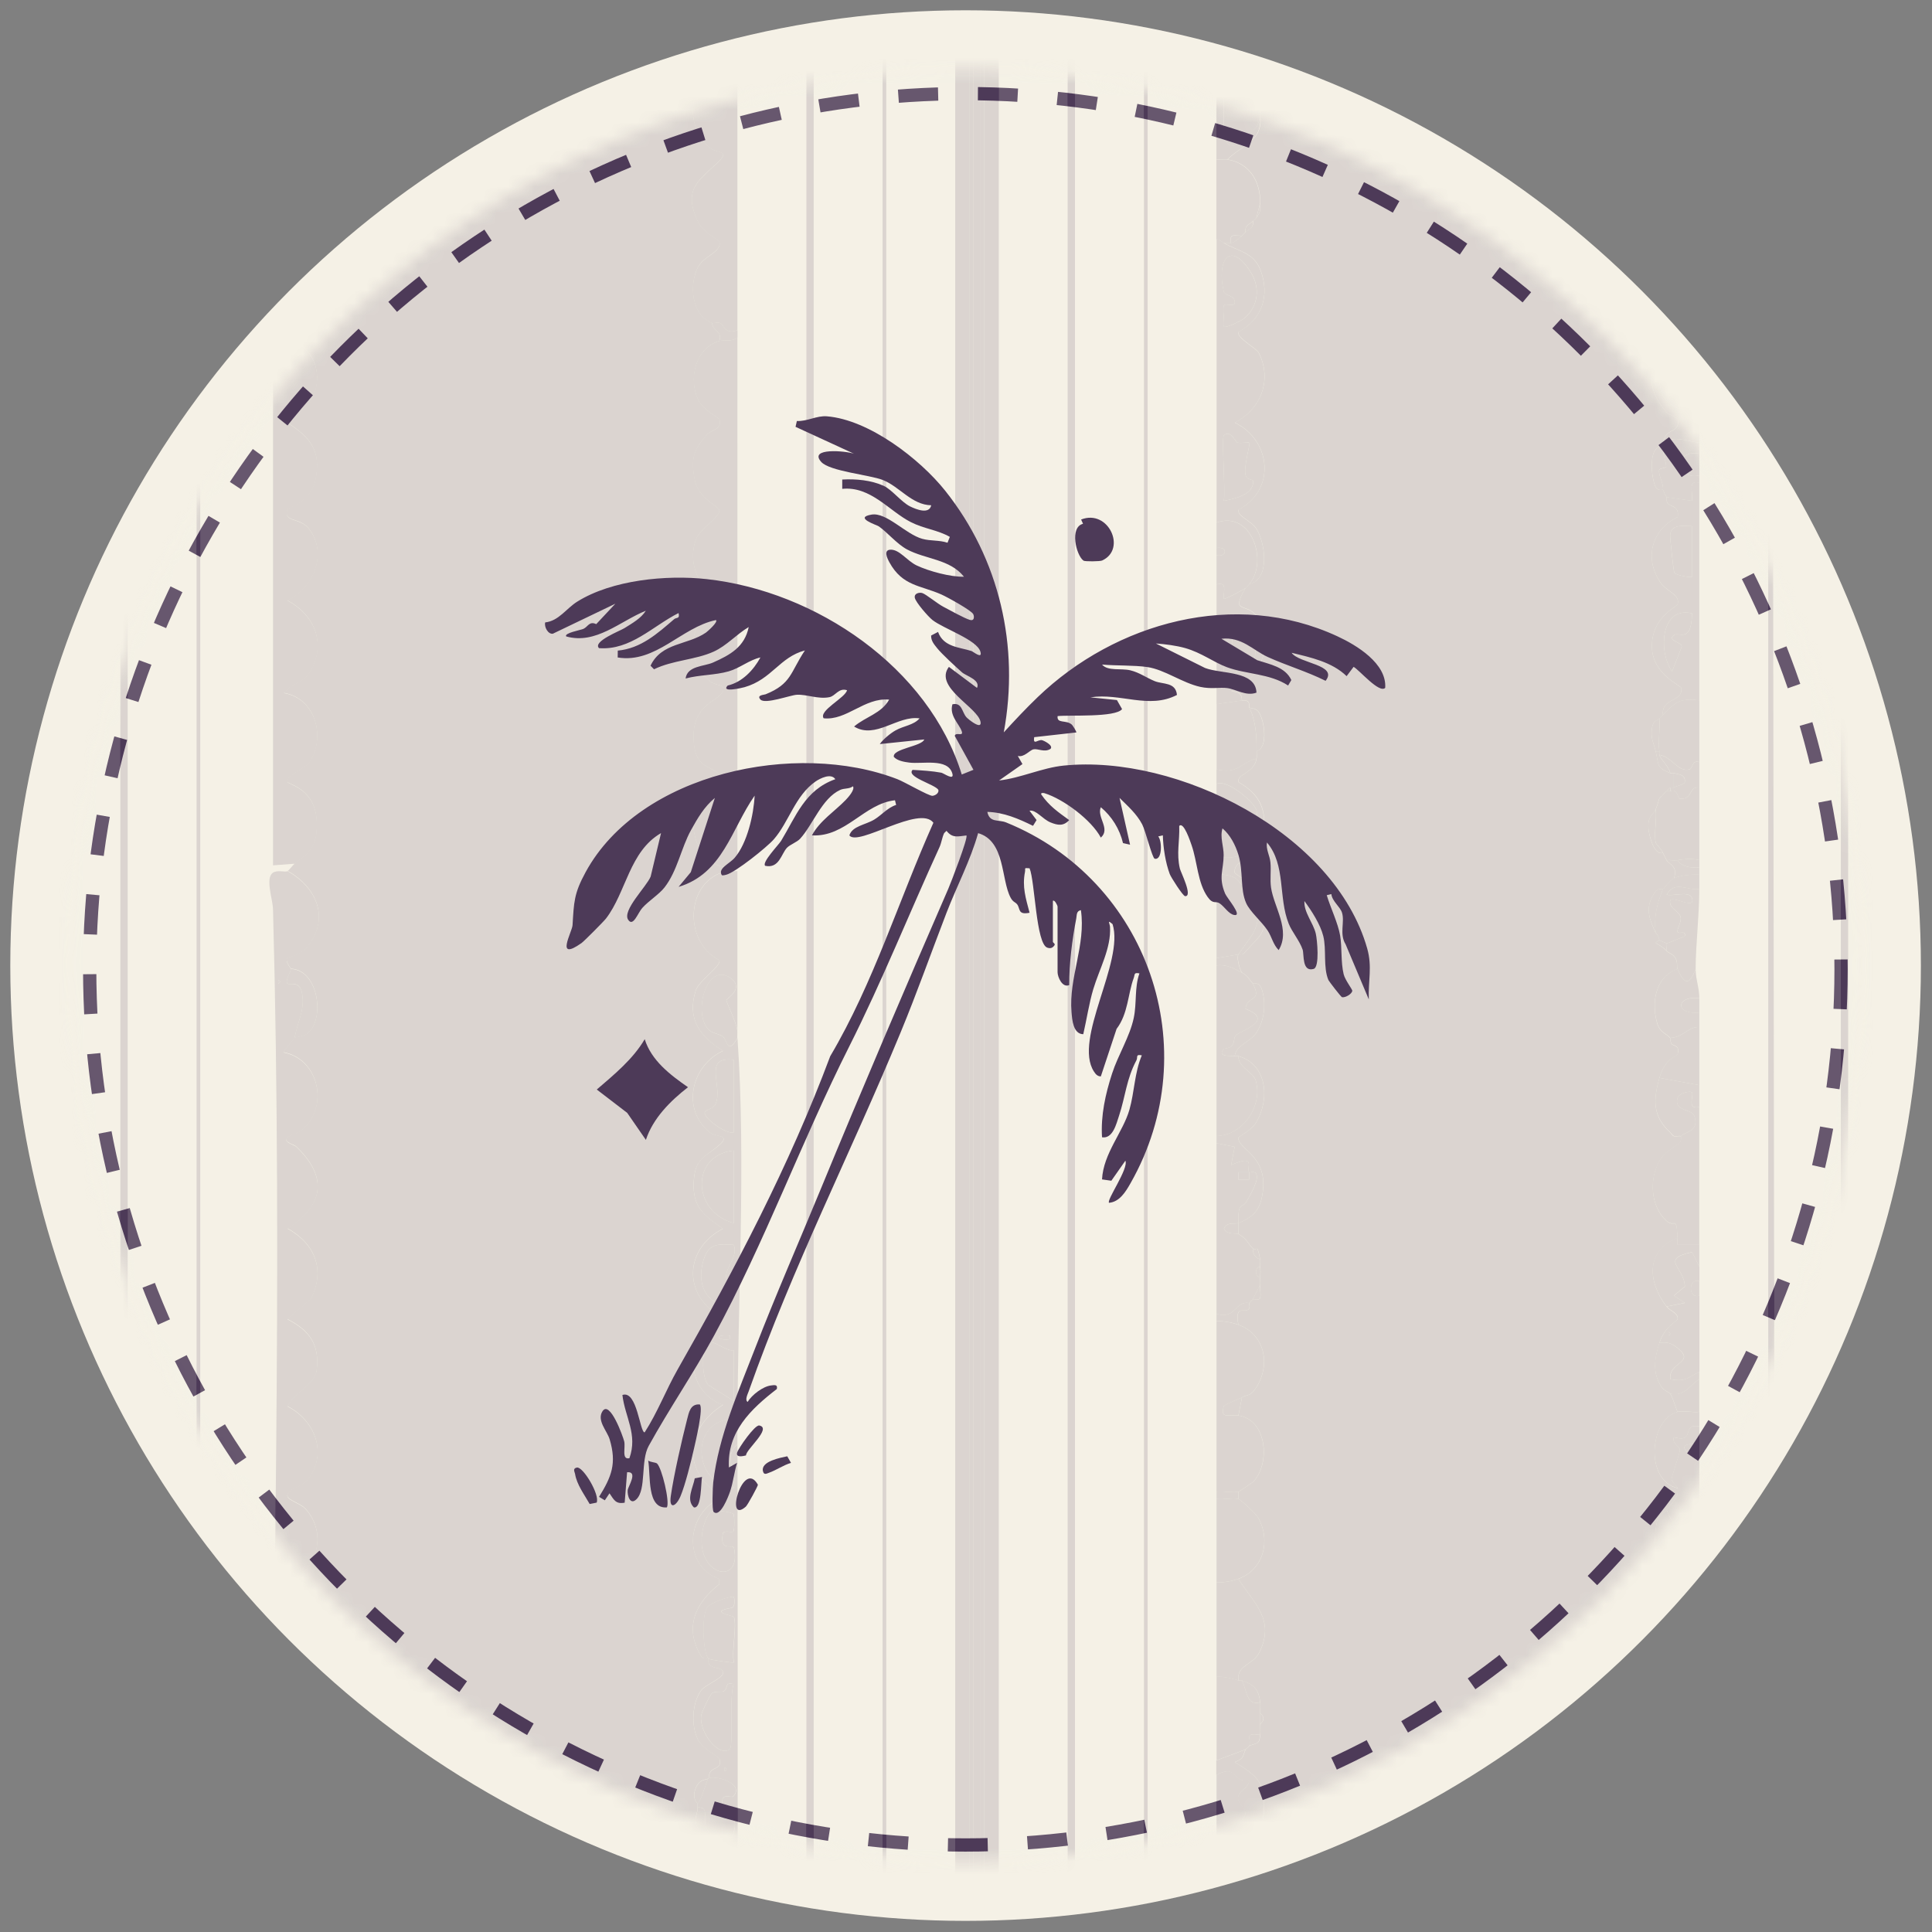 <svg width="150" height="150" viewBox="0 0 150 150" fill="none" xmlns="http://www.w3.org/2000/svg">
<rect x="0" y="0" width="150" height="150" fill="#808080" stroke="none"/>
<circle cx="74.968" cy="74.968" r="74.169" fill="#F5F1E6"/>
<circle cx="74.952" cy="75.256" r="67.988" stroke="#4D3A58" stroke-width="1.03" stroke-dasharray="3.09 3.09"/>
<mask id="mask0_2003_7892" style="mask-type:alpha" maskUnits="userSpaceOnUse" x="5" y="5" width="140" height="140">
<circle cx="75.039" cy="74.968" r="69.572" fill="#D9D9D9"/>
</mask>
<g mask="url(#mask0_2003_7892)">
<g opacity="0.16">
<path d="M129.397 -29.034V-28.19C128.122 -27.15 128.153 -25.063 129.015 -23.739C129.286 -23.32 129.656 -23.431 129.68 -23.4C130.339 -22.501 129.957 -22.126 129.963 -21.43C128.098 -21.024 128.215 -18.93 128.689 -17.477C128.8 -17.133 129.378 -15.938 129.963 -16.08C129.896 -15.951 130.043 -15.378 129.816 -14.972C129.459 -14.338 128.67 -13.968 128.406 -12.989C127.79 -10.736 129.305 -9.855 130.247 -8.187C128.055 -6.334 127.525 -4.696 129.68 -2.553C129.717 -2.516 129.582 -2.184 129.748 -2.049C129.933 -1.895 131.016 -2.122 130.524 -1.433C130.234 -1.026 129.286 -0.879 128.837 0.266C128.172 1.941 128.443 4.016 130.247 4.773C130.228 4.829 130.567 5.358 130.247 5.617C129.225 5.863 128.239 7.802 128.295 8.837C128.363 10.241 129.009 11.152 130.247 11.533C130.327 11.558 130.431 11.515 130.53 11.533V11.817C130.043 12.278 130.062 12.832 129.963 12.943C129.926 12.986 129.483 12.974 129.28 13.239C128.018 14.889 128.122 17.715 130.24 18.583C130.185 18.7 130.351 19.063 130.173 19.346C130.006 19.611 129.231 19.79 128.775 20.639C127.815 22.437 128.246 25.214 130.517 25.633C130.517 26.396 129.545 26.556 128.991 27.338C127.802 29.025 128.073 30.496 129.385 31.992C129.723 32.38 130.567 32.27 130.222 33.076C130.006 33.569 129.323 33.347 129.114 34.369C129.095 34.455 129.114 34.56 129.114 34.652C127.858 34.56 128.239 37.306 128.553 37.829C128.738 38.143 129.095 38.008 129.114 38.032C129.2 38.174 129.212 38.346 129.397 38.599C129.428 38.636 129.342 38.876 129.477 39.079C129.674 39.375 130.394 39.233 130.253 40.144C128.258 41.111 127.642 43.296 128.88 45.174C129.391 45.95 130.462 46.166 130.253 46.898C130.179 47.157 128.19 47.902 128.258 50.284C128.319 52.378 130.524 53.221 130.542 53.424C130.641 54.551 128.96 54.169 129.114 55.512C129.021 55.604 128.904 55.69 128.831 55.795C128.726 55.943 128.369 55.881 128.264 56.497C128.129 57.316 128.393 57.673 128.547 58.331C128.806 59.434 128.597 59.581 129.674 60.025C129.754 60.055 129.877 59.994 129.957 60.025V61.151C129.883 61.194 129.742 61.108 129.674 61.151C129.563 61.219 129.489 61.348 129.391 61.434C129.305 61.508 129.175 61.625 129.108 61.718C129.04 61.81 128.904 61.878 128.824 62.001C128.8 62.038 128.677 62.53 128.541 62.844C128.32 63.361 127.907 63.318 127.987 64.359C128.012 64.734 128.381 66.452 129.108 66.224C129.206 66.415 129.292 66.606 129.391 66.791C129.545 67.08 130.314 67.253 129.957 68.201C129.686 68.318 129.348 68.81 129.114 69.044C129.077 69.081 128.744 68.921 128.529 69.217C127.648 70.43 128.055 71.365 128.547 72.424C128.609 72.554 128.738 72.504 128.831 72.991C128.831 73.009 128.498 73.151 128.566 73.231C128.609 73.28 129.058 73.459 129.391 73.834C129.539 74.001 129.883 74.056 130.087 74.407C130.265 74.721 130.167 75.084 130.234 75.244C128.492 75.835 128.19 77.898 128.67 79.486C128.886 80.2 129.465 80.305 129.674 80.601C129.705 80.644 129.649 80.865 129.785 81.062C129.908 81.241 130.444 81.118 130.247 81.863C130.204 82.029 129.262 82.152 128.831 83.704C128.369 85.36 128.276 86.659 129.674 87.933C129.76 88.013 129.816 88.174 129.957 88.217C130.099 88.26 130.345 88.186 130.524 88.217C130.487 88.254 130.573 88.549 130.437 88.684C129.963 89.171 129.342 89.306 128.874 90.088C128.024 91.523 128.135 93.653 129.378 94.792C130.031 95.395 130.167 94.287 130.24 96.103C127.735 97.156 127.932 99.52 129.397 101.46C129.631 101.774 130.357 101.983 130.24 102.445C130.21 102.568 129.212 103.011 128.831 104.28C128.467 105.48 128.27 106.533 128.984 107.66C129.175 107.961 129.594 108.103 129.68 108.22C129.871 108.497 130.08 109.267 130.247 109.63C128.086 110.153 127.655 114.919 130.247 115.547C130.388 116.286 129.766 116.692 129.403 117.24C129.181 117.566 128.763 117.542 128.621 118.274C128.332 119.801 128.436 121.888 130.247 122.307C130.16 122.541 130.37 123.009 130.105 123.427C129.84 123.846 129.403 123.821 128.837 124.843C127.79 126.746 128.239 128.402 130.247 129.35C130.154 129.59 130.308 130.163 130.247 130.477C128.707 130.588 128.436 132.934 128.553 134.14C128.572 134.35 128.831 134.405 128.837 134.423C128.892 134.664 128.763 135.113 128.837 135.267C129.175 136 130.222 136.424 130.253 136.548C130.327 136.812 129.865 137.557 129.68 137.804C129.508 138.031 128.941 138.179 128.707 138.659C127.938 140.254 128.369 142.076 129.957 142.877C130.013 142.901 130.087 143.135 130.24 143.16H130.524C130.462 143.265 130.647 143.733 130.481 143.954C130.339 144.139 130.013 144.047 129.397 144.853C128.209 146.417 127.87 147.353 129.114 149.083C129.181 149.181 129.305 149.28 129.397 149.366C129.797 149.735 129.575 149.705 130.24 149.933C130.302 150.216 130.148 150.899 130.24 151.059C128.634 151.73 127.907 153.762 128.627 155.363C128.88 155.935 129.243 155.929 129.397 156.132C129.643 156.459 129.557 157.29 130.524 157.265C130.671 157.881 130.006 157.998 129.68 158.386C128.701 159.562 127.895 160.769 128.578 162.388C128.683 162.634 129.157 162.825 129.397 163.176C129.656 163.551 130.062 164.407 130.24 164.869C130.142 164.881 130.031 164.844 129.957 164.869L129.674 165.152C127.482 166.87 127.882 170.632 130.801 171.069C130.831 171.34 130.758 171.66 130.801 171.912C127.501 172.885 127.882 176.111 129.674 178.395H96.421C98.477 176.752 99.069 173.125 96.138 172.196V171.808C95.904 171.488 95.467 171.802 95.578 171.352C96.79 171.383 96.538 170.724 96.704 170.502C96.803 170.367 97.061 170.262 97.271 169.936C98.028 170.047 97.732 169.671 97.837 169.37C98.403 167.738 98.059 165.281 96.144 164.863L96.427 163.736C96.76 163.551 96.994 163.718 97.406 163.17C98.681 161.483 98.133 158.835 96.144 158.103C95.996 156.871 97.523 156.428 97.905 155.492C98.323 154.476 98.157 152.703 97.523 151.792C97.215 151.349 95.793 150.745 96.15 150.21C96.206 150.13 97.234 149.84 97.677 149.052C98.754 147.143 97.997 144.884 96.15 143.856C97.018 142.618 97.96 142.649 98.126 140.759C98.323 138.475 97.683 137.921 95.873 136.812C96.636 136.529 96.483 136.301 96.717 135.827C96.754 135.747 96.957 135.661 97 135.544C97.72 135.285 97.775 135.402 97.843 134.701C97.874 134.43 97.843 134.134 97.843 133.857C98.182 133.574 98.182 133.291 97.843 133.014C97.831 132.737 97.874 132.447 97.843 132.17C97.739 131.136 97.332 130.791 96.433 130.477C96.353 130.446 96.243 130.502 96.15 130.477C96.008 129.258 97.289 129.283 97.776 128.297C99.038 125.742 97.351 124.493 96.15 122.584C98.102 121.876 98.699 119.61 97.677 117.819C97.523 117.548 96.347 116.439 96.15 116.384V115.818C96.218 115.799 97.246 115.103 97.295 115.054C98.662 113.644 98.379 110.209 96.15 109.901L96.433 108.491C96.871 108.239 97.061 108.46 97.523 107.746C98.693 105.942 98.2 103.596 96.15 102.851C95.873 101.269 96.593 101.94 96.926 101.669C97.098 101.528 96.957 101.189 96.994 101.158C97.111 101.066 97.184 100.949 97.277 100.875C97.326 100.832 97.683 100.974 97.8 100.838C97.96 100.641 97.794 100.05 97.843 99.748C97.868 99.576 97.831 99.367 97.843 99.182C97.868 98.702 97.886 98.88 97.843 98.338C97.831 98.154 97.874 97.938 97.843 97.772C97.566 96.374 97.609 97.243 97.277 96.928C96.883 96.547 96.803 96.153 96.15 95.802C96.15 95.519 96.15 95.235 96.15 94.958C97.375 94.453 97.886 93.893 98.053 92.483C98.391 89.707 96.144 89.233 96.144 88.34C96.144 88.247 97.135 87.786 97.517 87.164C98.619 85.36 98.391 82.632 96.15 81.992C96.064 81.967 95.959 82.01 95.867 81.992C95.959 81.136 97.074 80.908 97.56 80.163C98.163 79.228 98.311 77.972 97.997 76.894C97.775 76.131 97.351 76.426 97.277 76.359C96.975 76.063 96.969 75.804 96.433 75.515C96.23 75.219 96.015 74.358 96.15 74.105C96.162 74.087 96.464 74.154 96.6 74.001C97.88 72.523 98.514 72.492 98.003 70.14C97.671 68.607 95.873 67.942 95.861 67.727C95.811 66.575 97.708 66.865 98.059 64.876C98.41 62.887 97.849 61.687 96.156 60.714C96.002 60.098 97.382 60.037 97.566 58.886C97.591 58.713 97.566 58.504 97.566 58.319C98.527 58.036 98.157 55.782 97.689 55.222C97.455 54.945 97.037 54.976 97 54.933C96.963 54.89 97.049 54.606 96.901 54.465C96.747 54.317 96.476 54.403 96.433 54.366C96.384 54.323 96.587 53.683 95.59 53.664C97.849 52.852 99.069 49.78 97.566 47.816C96.747 46.738 95.51 47.699 96.717 45.63C96.821 45.538 96.907 45.458 97 45.347C98.656 44.947 98.231 42.102 97.529 41.012C97.154 40.434 96.033 40.052 96.156 39.572C99.069 38.045 98.724 34.197 95.873 32.805C97.905 31.765 98.785 29.505 97.745 27.406C97.548 27.006 96.033 26.248 96.15 25.768C98.003 24.783 98.619 22.93 97.862 20.953C97.332 19.574 96.113 19.5 95.023 18.86C95.202 18.829 95.436 18.903 95.59 18.86C96.008 18.737 96.144 18.515 96.433 18.294C96.532 18.22 96.624 18.103 96.717 18.01C96.938 17.776 97.351 17.733 97.283 17.167C97.369 17.068 97.492 16.994 97.566 16.884C97.917 16.36 97.837 16.342 97.849 15.757C97.874 14.095 97.043 12.672 95.313 12.377C96.39 11.287 98.09 10.967 97.849 8.997C97.892 8.72 97.886 8.147 97.849 7.87C97.671 6.608 96.366 5.34 95.036 5.334C95.06 4.847 95.842 5.026 96.279 4.736C96.532 4.57 96.6 4.318 96.723 4.207C99.013 2.249 97.948 -1.063 95.036 -1.433C94.974 -1.728 95.368 -1.851 95.596 -1.993C97.382 -3.114 98.336 -3.458 97.843 -6.087C97.732 -6.691 97.357 -6.666 97.283 -6.783C96.815 -7.577 97.123 -7.54 96.156 -7.91C96.076 -7.941 95.965 -7.885 95.873 -7.91C95.83 -8.039 95.725 -8.162 95.59 -8.193C95.51 -8.211 95.405 -8.181 95.307 -8.193C95.202 -8.692 95.534 -8.796 95.873 -9.036C96.033 -9.153 96.304 -9.203 96.439 -9.32C98.053 -10.736 98.268 -11.629 97.523 -13.79C97.178 -13.882 96.797 -13.851 96.439 -13.826C96.415 -14.054 96.181 -15.162 96.132 -15.206C95.873 -15.427 94.974 -14.922 95.036 -15.514C97.111 -16.086 97.739 -16.8 97.849 -18.9C97.868 -19.238 97.892 -19.706 97.849 -20.026C97.609 -21.787 96.286 -21.51 96.144 -22.421C96.052 -23.025 97.511 -23.363 97.769 -23.77C98.274 -24.558 98.145 -26.325 97.862 -27.224C97.579 -28.123 96.877 -28.283 96.723 -29.046L129.409 -29.046L129.397 -29.034Z" fill="#4D3A58"/>
<path d="M55.565 -29.034C53.103 -26.873 53.17 -24.065 56.126 -22.409C53.017 -20.519 53.017 -17.25 56.126 -15.359C53.109 -13.913 52.961 -9.997 56.126 -8.735C53.331 -7.171 52.703 -2.917 56.126 -1.975C56.002 -0.996 54.673 -0.774 54.186 0.174C53.164 2.169 54.291 3.979 55.836 5.217V5.623C53.281 6.442 53.214 9.97 55.178 11.515C55.664 11.897 56.674 11.663 55.824 12.512C54.365 13.966 52.93 14.594 54.217 17.253C54.587 18.017 55.824 18.632 55.855 18.743C56.083 19.55 54.642 19.851 54.192 20.738C53.478 22.142 53.712 24.475 55.282 25.066C55.325 25.725 56.12 25.688 55.849 26.476C53.983 27.03 53.435 29.425 54.223 31.063C54.593 31.826 55.83 32.442 55.861 32.553C56.095 33.372 55.282 33.298 54.851 33.79C53.829 34.96 53.638 35.65 53.946 37.263C54.217 38.679 55.769 39.288 55.849 39.59C55.978 40.07 54.352 41.123 54.088 41.77C53.3 43.691 54.266 45.858 56.126 46.627C53.589 47.846 52.906 51.147 55.184 52.938C55.572 53.24 56.366 53.104 56.132 53.671C55.799 54.471 53.768 54.644 53.854 57.34C53.934 59.865 55.387 59.36 55.996 60.295C56.748 61.434 55.732 60.923 55.374 61.071C53.047 62.038 53.343 66.963 56.415 67.345V67.628C53.195 68.349 53.023 73.126 55.855 74.542C55.984 75.035 54.254 76.119 54.008 76.913C53.318 79.123 54.352 80.478 56.132 81.58C53.632 82.749 52.875 86.166 55.141 87.94C55.541 88.254 56.674 88.106 55.953 88.789C54.882 89.817 53.965 89.799 53.86 91.72C53.749 93.733 54.63 94.33 56.126 95.389C53.176 96.904 52.986 100.456 55.849 102.156C55.972 102.642 54.962 102.981 54.593 103.43C53.096 105.277 53.811 108.313 56.132 109.058C53.078 111.015 52.967 114.346 56.132 116.243C53.294 117.271 52.875 121.519 55.849 122.584V122.99C53.983 124.443 53.096 126.364 54.432 128.581C54.586 128.839 54.974 128.741 55.005 128.772C55.042 128.809 54.956 129.141 55.079 129.246C55.405 129.523 55.769 129.474 55.959 129.591C56.741 130.095 54.82 130.705 54.432 131.234C53.724 132.207 53.638 133.993 54.192 135.07C54.537 135.741 55.83 136.418 55.855 136.529C56.064 137.299 55.492 137.176 55.178 137.52C55.011 137.705 55.048 138.013 54.999 138.068C54.876 138.204 54.273 138.056 53.983 138.906C53.706 139.706 54.156 139.965 54.156 140.039C54.156 140.131 54.156 140.23 54.156 140.322C54.186 140.999 53.608 141.245 54.482 142.397C54.98 143.055 56.667 143.468 55.953 144.01C55.59 144.287 55.134 144.188 54.586 144.847C53.786 145.82 53.614 147.538 54.082 148.707C54.414 149.532 55.836 150.216 55.855 150.333C55.99 151.176 55.307 151.152 54.888 151.62C54.734 151.786 54.771 152.094 54.716 152.155C54.445 152.469 54.008 151.921 53.872 153.565C53.854 153.824 53.848 154.156 53.872 154.409C54.051 156.151 54.864 156.656 56.12 157.647C54.272 158.811 53.373 160.011 54.002 162.308C54.291 163.361 55.849 164.13 55.849 164.691C52.998 165.639 53.232 170.743 56.126 171.315V171.882C53.06 173.051 53.22 176.45 55.559 178.365H22.873C25.132 176.746 25.416 173.033 22.59 171.882V171.315C22.811 171.254 24.092 170.022 24.246 169.727C25.335 167.603 24.276 165.442 22.312 164.407C25.502 162.843 25.397 158.805 22.029 157.647C24.079 156.81 25.231 154.68 24.357 152.506C24.036 151.706 22.62 150.985 22.59 150.868C22.355 150.05 23.168 150.124 23.599 149.631C24.603 148.486 24.831 147.741 24.504 146.152C24.178 144.564 22.362 144.016 22.312 143.831C22.189 143.351 23.525 142.932 23.962 142.378C25.508 140.427 24.406 137.841 22.319 136.788C24.153 135.593 24.929 134.651 24.498 132.343C24.233 130.914 22.713 130.526 22.614 129.985C22.509 129.369 24.141 128.827 24.424 127.639C24.96 125.385 24.135 123.809 22.023 122.978C24.553 122.178 25.526 119.13 23.722 117.135C23.211 116.575 21.795 116.378 22.485 115.768C22.848 115.442 23.488 115.393 23.956 114.765C25.459 112.752 24.393 110.227 22.325 109.175C22.78 108.159 24.449 107.475 24.584 106.367C24.831 104.354 24.012 103.276 22.312 102.402L24.129 100.844C25.286 98.573 24.449 96.541 22.312 95.359C25.169 93.573 25.459 91.35 23.002 89.011C22.793 88.808 21.715 88.611 22.503 88.174C22.99 87.903 23.125 88.087 23.716 87.466C25.495 85.575 24.634 82.189 22.029 81.691C21.986 81.635 22.787 80.638 22.873 80.564C22.99 80.478 23.519 80.471 23.821 80.256C25.262 79.246 24.769 75.293 22.59 75.207C22.59 75.164 22.103 74.622 22.306 74.364C22.362 74.296 23.291 74.185 23.846 73.502C25.649 71.285 24.584 68.866 22.306 67.597C22.448 67.536 22.682 67.166 22.873 67.031C24.215 66.083 24.64 65.492 24.584 63.786C24.498 61.194 22.362 60.905 22.306 60.69C22.171 60.166 23.698 59.711 24.086 59.064C25.299 57.069 24.412 54.169 22.023 53.788C22.614 53.024 23.562 53.049 24.11 52.076C25.342 49.884 24.381 47.717 22.306 46.603C24.369 45.624 25.471 42.89 23.95 41.006C23.267 40.157 21.974 40.538 22.294 39.559C22.343 39.399 24.129 38.981 24.486 37.244C24.954 34.972 24.086 33.957 22.3 32.799C25.403 31.285 25.465 27.055 22.011 26.174C23.218 24.838 24.418 25.091 24.56 22.948C24.701 20.806 23.975 20.122 22.294 18.989C24.363 17.992 25.342 15.609 24.073 13.572C23.741 13.036 22.429 12.543 22.577 11.952C22.669 11.564 24.363 11.281 24.553 9.12C24.744 6.959 23.882 6.005 22.011 5.18C25.477 3.911 25.551 -0.411 22.017 -1.587C24.19 -2.461 25.255 -4.431 24.332 -6.728C23.87 -7.879 22.706 -7.626 22.294 -8.636C25.378 -10.268 25.292 -13.426 22.583 -15.402V-15.809C24.529 -16.338 25.034 -18.801 24.338 -20.531C24.018 -21.331 22.602 -22.052 22.571 -22.169C22.343 -22.975 23.784 -23.277 24.233 -24.164C25.292 -26.238 24.135 -27.415 23.144 -29.058L55.553 -29.058L55.565 -29.034Z" fill="#4D3A58"/>
<path d="M21.186 -29.032L21.186 67.192L22.879 67.063C22.688 67.199 22.46 67.562 22.312 67.629C22.115 67.716 21.512 67.513 21.179 67.753C20.588 68.19 21.179 69.772 21.198 70.573C21.961 98.758 21.179 127.794 20.89 155.986C20.847 160.062 20.41 166.502 20.89 170.362C21.013 171.36 21.604 171.6 22.595 171.335V171.901C22.337 171.797 21.284 171.52 21.186 171.618V178.378H15.546L15.546 -29.032H21.179H21.186Z" fill="#F5F1E6"/>
<path d="M137.284 -29.033V178.378H131.928C131.54 177.762 131.909 177.196 131.928 176.685C131.977 175.189 131.922 173.674 131.928 172.178C131.965 164.858 131.928 157.519 131.928 150.198C131.928 148.419 131.928 146.627 131.928 144.842C131.928 143.906 131.928 142.958 131.928 142.022C131.928 141.647 131.928 141.271 131.928 140.895C131.928 139.018 131.928 137.134 131.928 135.262V134.696C131.928 134.412 131.928 134.129 131.928 133.852V133.009C131.928 132.818 131.928 132.633 131.928 132.442L131.928 130.189C131.928 129.905 131.928 129.622 131.928 129.345V128.779C131.928 126.341 131.928 123.89 131.928 121.452V119.482C131.928 119.291 131.928 119.106 131.928 118.916V117.222C131.928 115.911 131.928 114.587 131.928 113.276V112.149C131.928 111.681 131.928 111.207 131.928 110.739V109.613C131.928 108.769 131.928 107.92 131.928 107.076V106.51C131.928 104.539 131.928 102.563 131.928 100.593V99.466C131.928 99.091 131.928 98.715 131.928 98.34V96.646C131.928 93.082 131.928 89.504 131.928 85.94V84.247C131.928 82.744 131.928 81.236 131.928 79.74C131.928 79.364 131.928 78.989 131.928 78.613C131.928 78.237 131.928 77.862 131.928 77.486C131.928 76.698 131.645 76.021 131.645 75.233C131.645 73.349 131.928 71.083 131.928 69.033C131.928 68.657 131.928 68.282 131.928 67.906C131.928 67.716 131.928 67.531 131.928 67.34C131.928 67.149 131.928 66.964 131.928 66.773C131.928 64.896 131.928 63.012 131.928 61.14C131.928 60.481 131.928 59.822 131.928 59.17C131.928 57.575 131.928 55.974 131.928 54.38C131.928 48.746 131.928 43.1 131.928 37.473C131.928 37.282 131.928 37.098 131.928 36.907C131.928 36.346 131.928 35.78 131.928 35.214C131.928 34.931 131.928 34.647 131.928 34.37C131.928 28.46 131.94 22.531 131.928 16.614C131.928 16.423 131.928 16.238 131.928 16.047C131.928 15.764 131.928 15.481 131.928 15.204C131.928 14.268 131.928 13.32 131.928 12.384C131.928 12.033 131.645 11.658 131.645 11.541C131.645 11.448 131.645 11.35 131.645 11.258C131.645 11.067 131.645 10.882 131.645 10.691C131.645 10.408 131.645 10.125 131.645 9.848C131.645 9.404 131.928 8.21 131.928 7.311C131.928 6.745 131.928 6.184 131.928 5.618C131.928 5.242 131.928 4.867 131.928 4.491C131.928 3.057 131.928 1.653 131.928 0.261C131.928 -0.865 131.928 -1.998 131.928 -3.119C131.922 -4.713 131.946 -6.314 131.928 -7.909C131.903 -10.458 132.248 -13.388 131.645 -15.802C132.057 -16.971 131.768 -18.24 131.645 -19.465C131.626 -19.65 131.657 -19.841 131.645 -20.031C131.922 -20.105 131.909 -20.358 131.928 -20.598C132.008 -21.675 131.928 -22.882 131.928 -23.978C131.928 -24.544 131.928 -25.105 131.928 -25.671V-29.033H137.284Z" fill="#F5F1E6"/>
<path d="M62.608 -29.033L62.608 178.378H57.252V171.618C56.79 171.52 56.494 171.76 56.125 171.901V171.335C56.451 171.403 56.895 171.292 57.252 171.335C57.264 168.706 57.233 166.071 57.252 163.442C57.252 163.251 57.252 163.066 57.252 162.875C57.264 159.778 57.252 156.669 57.252 153.579C57.252 153.203 57.252 152.827 57.252 152.452C57.276 139.024 57.276 125.583 57.252 112.155C57.252 111.872 57.252 111.589 57.252 111.312C57.233 101.467 57.935 90.249 57.252 80.596C57.239 80.411 57.27 80.214 57.252 80.029V67.629C56.981 67.666 56.648 67.58 56.408 67.629V67.346C56.618 67.371 57.239 67.469 57.258 67.18C57.246 53.524 57.258 39.856 57.258 26.2V-0.57C57.27 -0.662 57.252 -0.761 57.258 -0.853C57.307 -1.401 57.239 -1.986 57.258 -2.546C57.258 -2.638 57.258 -2.737 57.258 -2.829C57.498 -11.547 57.079 -20.315 57.258 -29.039H62.614L62.608 -29.033Z" fill="#F5F1E6"/>
<path d="M94.451 -29.033V-27.623C94.451 -26.97 94.427 -26.305 94.451 -25.653C94.47 -25.185 94.451 -24.711 94.451 -24.243C94.451 -23.978 94.734 -23.719 94.734 -23.676C94.734 -23.584 94.734 -23.485 94.734 -23.393C94.734 -23.301 94.734 -23.202 94.734 -23.11C94.734 -20.075 94.457 -16.707 94.451 -13.53C94.451 -13.247 94.451 -12.963 94.451 -12.686C94.451 -12.311 94.451 -11.935 94.451 -11.56C94.451 -11.184 94.451 -10.809 94.451 -10.433C94.451 -9.682 94.451 -8.931 94.451 -8.18C94.451 -7.619 94.451 -7.053 94.451 -6.486C94.451 -6.296 94.451 -6.111 94.451 -5.92C94.451 -4.609 94.451 -3.285 94.451 -1.974C94.451 2.81 94.451 7.613 94.451 12.396C94.451 14.459 94.451 16.534 94.451 18.596V40.576C94.451 41.235 94.451 41.894 94.451 42.546V43.113C94.451 43.864 94.451 44.615 94.451 45.366V54.663C94.451 56.35 94.451 58.049 94.451 59.736V60.863C94.451 62.741 94.451 64.625 94.451 66.496V67.906C94.451 70.061 94.451 72.228 94.451 74.389V74.956C94.451 79.364 94.451 83.791 94.451 88.199L94.451 178.378H89.095L89.095 -29.033H94.451Z" fill="#F5F1E6"/>
<path d="M74.164 -29.034H68.808L68.808 178.377H74.164L74.164 -29.034Z" fill="#F5F1E6"/>
<path d="M9.346 -29.033H3.989L3.989 178.378H9.346L9.346 -29.033Z" fill="#F5F1E6"/>
<path d="M68.523 -29.034H63.167L63.167 178.376H68.523L68.523 -29.034Z" fill="#F5F1E6"/>
<path d="M15.268 -29.034H9.912L9.912 178.376H15.268L15.268 -29.034Z" fill="#F5F1E6"/>
<path d="M82.9 -29.032H77.544L77.544 178.378H82.9L82.9 -29.032Z" fill="#F5F1E6"/>
<path d="M88.818 -29.032H83.462L83.462 178.378H88.818L88.818 -29.032Z" fill="#F5F1E6"/>
<path d="M148.84 -29.033H143.483V178.378H148.84V-29.033Z" fill="#F5F1E6"/>
<path d="M142.925 -29.034V178.377H137.852L137.568 -29.034H142.925Z" fill="#F5F1E6"/>
<path d="M23.155 -29.032C24.146 -27.389 25.304 -26.213 24.245 -24.138C23.789 -23.251 22.349 -22.95 22.582 -22.143C22.613 -22.026 24.029 -21.306 24.35 -20.505C25.045 -18.769 24.54 -16.306 22.595 -15.783V-15.377C25.31 -13.4 25.396 -10.242 22.312 -8.61C22.724 -7.601 23.888 -7.853 24.35 -6.702C25.273 -4.405 24.202 -2.435 22.035 -1.561C25.562 -0.385 25.495 3.931 22.028 5.206C23.9 6.037 24.756 7.016 24.571 9.146C24.387 11.276 22.693 11.59 22.595 11.978C22.453 12.569 23.759 13.062 24.091 13.597C25.359 15.629 24.38 18.018 22.312 19.015C23.992 20.148 24.725 20.819 24.577 22.974C24.43 25.129 23.229 24.864 22.028 26.2C25.476 27.081 25.421 31.317 22.318 32.825C24.103 33.983 24.971 34.998 24.503 37.27C24.146 39.013 22.361 39.431 22.312 39.585C21.991 40.564 23.284 40.182 23.968 41.032C25.489 42.916 24.387 45.65 22.324 46.629C24.393 47.743 25.359 49.91 24.128 52.102C23.58 53.075 22.632 53.05 22.041 53.814C24.43 54.202 25.31 57.095 24.103 59.09C23.709 59.736 22.189 60.192 22.324 60.715C22.379 60.931 24.51 61.22 24.602 63.812C24.657 65.518 24.233 66.109 22.89 67.057L21.197 67.186L21.197 -29.032H23.174H23.155Z" fill="#4D3A58"/>
<path d="M75.29 -29.034H74.163L74.163 178.377H75.29L75.29 -29.034Z" fill="#4D3A58"/>
<path d="M77.545 -29.034H76.418L76.418 178.377H77.545L77.545 -29.034Z" fill="#4D3A58"/>
<path d="M57.251 -29.034C57.072 -20.309 57.491 -11.542 57.251 -2.824H55.841C55.619 -1.87 56.684 -2.245 57.251 -2.541C57.232 -1.987 57.3 -1.402 57.251 -0.848C56.74 -2.331 55.49 -0.287 55.625 0.384C55.736 0.925 56.45 1.227 56.968 1.123C56.697 0.458 57.202 -0.22 57.251 -0.571V25.639C56.278 26.015 56.161 25.177 55.921 25.085C55.699 24.992 55.404 25.128 55.274 25.079C53.704 24.482 53.464 22.154 54.185 20.75C54.64 19.864 56.081 19.562 55.847 18.756C55.816 18.651 54.579 18.029 54.209 17.266C52.922 14.6 54.363 13.978 55.816 12.525C56.666 11.675 55.656 11.909 55.17 11.527C53.206 9.982 53.273 6.454 55.835 5.635V5.229C54.289 3.985 53.163 2.175 54.185 0.187C54.671 -0.761 56.001 -0.977 56.124 -1.962C52.701 -2.904 53.329 -7.158 56.124 -8.722C52.953 -9.984 53.107 -13.9 56.124 -15.347C53.015 -17.231 53.015 -20.506 56.124 -22.396C53.175 -24.053 53.107 -26.86 55.564 -29.021H57.257L57.251 -29.034ZM56.968 -7.897C56.475 -8.39 55.527 -7.448 56.549 -7.054C57.146 -6.826 57.047 -7.811 56.968 -7.897ZM56.968 -5.927C55.859 -5.927 55.847 -4.806 56.968 -4.8V-5.927ZM56.968 1.683C55.902 1.517 55.736 2.169 55.841 3.087H56.968V1.683Z" fill="#4D3A58"/>
<path d="M143.49 -29.034H142.924V178.377H143.49V-29.034Z" fill="#4D3A58"/>
<path d="M9.912 -29.033H9.346L9.346 178.378H9.912L9.912 -29.033Z" fill="#4D3A58"/>
<path d="M63.175 -29.032H62.608L62.608 178.378H63.175L63.175 -29.032Z" fill="#4D3A58"/>
<path d="M76.135 -29.033H75.568L75.568 178.378H76.135L76.135 -29.033Z" fill="#4D3A58"/>
<path d="M83.461 -29.034H82.894L82.894 178.377H83.461L83.461 -29.034Z" fill="#4D3A58"/>
<path d="M137.851 178.377H137.284V-29.034H137.567L137.851 178.377Z" fill="#4D3A58"/>
<path d="M89.102 -29.032H88.818L88.818 178.378H89.102L89.102 -29.032Z" fill="#4D3A58"/>
<path d="M76.418 -29.034H76.135L76.135 178.376H76.418L76.418 -29.034Z" fill="#4D3A58"/>
<path d="M15.546 -29.033H15.263L15.263 178.378H15.546L15.546 -29.033Z" fill="#4D3A58"/>
<path d="M68.808 -29.032H68.524L68.524 178.379H68.808L68.808 -29.032Z" fill="#4D3A58"/>
<path d="M75.575 -29.033H75.292L75.292 178.378H75.575L75.575 -29.033Z" fill="#4D3A58"/>
<path d="M95.017 18.873C96.107 19.507 97.326 19.587 97.856 20.966C98.613 22.942 97.997 24.796 96.144 25.781C96.021 26.267 97.542 27.024 97.739 27.418C98.779 29.524 97.892 31.777 95.867 32.818C98.718 34.209 99.062 38.051 96.15 39.584C96.027 40.071 97.147 40.446 97.523 41.025C98.231 42.108 98.65 44.959 96.994 45.359C98.496 43.555 97.166 39.609 94.457 40.569V18.589C94.728 18.559 94.857 18.774 95.023 18.873H95.017ZM96.618 24.703C97.695 23.792 97.868 22.339 97.117 21.145C95.51 18.589 94.439 20.215 95.011 22.622C95.103 23.004 95.916 22.887 95.867 23.521C95.842 23.841 95.19 23.54 95.048 23.681C94.888 23.847 95.091 24.974 95.023 25.356C95.153 25.503 96.396 24.894 96.624 24.703H96.618ZM95.017 33.809C94.833 33.988 95.153 38.156 95.017 38.882C95.842 38.734 97.357 38.408 97.289 37.349C97.277 37.177 96.754 37.325 96.686 36.783C96.587 36.075 97.092 34.443 96.994 34.369C96.914 34.308 96.359 34.437 96.07 34.363C95.941 34.326 95.516 33.323 95.017 33.809Z" fill="#4D3A58"/>
<path d="M96.143 102.852C98.194 103.597 98.686 105.943 97.516 107.747C97.055 108.455 96.864 108.233 96.427 108.492C96.125 108.664 95.06 109.04 95.01 109.194C94.703 110.222 95.478 109.81 96.143 109.902C98.372 110.21 98.649 113.645 97.288 115.055C97.239 115.104 96.211 115.8 96.143 115.819C95.706 115.929 94.955 115.739 94.45 115.819V102.575C95.023 102.569 95.608 102.661 96.143 102.858V102.852Z" fill="#4D3A58"/>
<path d="M131.934 34.375C130.973 34.264 130.019 33.784 129.114 34.375C129.323 33.359 130.006 33.575 130.222 33.082C130.573 32.282 129.729 32.393 129.385 31.999C128.079 30.509 127.808 29.037 128.991 27.344C129.545 26.556 130.517 26.402 130.517 25.639C128.239 25.226 127.808 22.449 128.775 20.645C129.231 19.796 130.006 19.617 130.173 19.352C130.351 19.069 130.185 18.706 130.24 18.589C130.351 18.355 130.721 17.733 131.084 18.029C131.219 18.14 130.247 19.076 131.367 18.872L131.934 16.619C131.946 22.529 131.934 28.459 131.934 34.375ZM131.367 26.482C128.56 27.03 127.685 31.5 130.961 31.826C131.724 31.9 131.275 31.143 131.373 30.706C131.158 30.496 129.662 31.186 129.963 30.139H131.09L130.247 28.446C131.934 28.754 131.281 27.818 131.373 26.476L131.367 26.482Z" fill="#4D3A58"/>
<path d="M131.933 37.473C131.933 43.107 131.933 48.753 131.933 54.38C130.394 54.183 130.062 54.534 129.114 55.507C128.96 54.164 130.641 54.546 130.542 53.419C130.524 53.216 128.319 52.373 128.258 50.279C128.19 47.897 130.179 47.158 130.253 46.893C130.462 46.154 129.391 45.939 128.88 45.169C127.636 43.291 128.258 41.106 130.253 40.139C130.394 39.228 129.674 39.37 129.477 39.074C129.341 38.871 129.428 38.631 129.397 38.594L131.367 38.877C131.441 38.114 131.022 37.264 131.933 37.467V37.473ZM131.367 40.853C130.696 40.841 129.723 40.663 129.668 41.555C129.655 41.758 129.92 44.35 130 44.474C130.105 44.646 131.065 44.825 131.367 44.8V40.853ZM131.367 47.62C128.886 47.029 128.757 50.68 129.822 52.127L130.536 50.292C130.819 49.879 129.354 49.775 129.957 49.313C130.345 49.017 131.33 50.009 131.367 47.62Z" fill="#4D3A58"/>
<path d="M96.704 135.822C96.471 136.296 96.624 136.523 95.861 136.807C97.671 137.909 98.311 138.463 98.114 140.753C97.954 142.643 97.012 142.613 96.138 143.85C97.985 144.878 98.742 147.138 97.665 149.046C97.222 149.834 96.194 150.124 96.138 150.204C95.775 150.733 97.197 151.343 97.511 151.786C98.145 152.691 98.311 154.471 97.893 155.486C97.511 156.422 95.984 156.866 96.132 158.097C95.596 157.9 95.011 157.808 94.439 157.814V156.97C94.648 157.136 95.492 157.475 95.566 157.106C95.689 156.508 94.353 156.638 94.999 156.127C95.122 156.028 96.076 156.194 96.409 156.127L96.126 153.313L97.246 152.888C96.015 152.297 96.273 150.462 94.433 150.776V143.45C95.572 143.444 95.498 142.243 96.686 142.6C96.815 142.126 96.138 142.459 96.107 142.175C96.04 141.547 96.692 141.19 96.686 140.772C96.68 140.353 96.126 140.045 96.114 139.639C96.095 139.029 96.975 138.845 96.969 138.235C95.584 138.451 96.126 136.936 94.433 137.81V136.684L96.686 135.84L96.704 135.822ZM95.017 144.558V149.915C96.138 150.272 97.597 148.221 97.585 147.224C97.573 146.227 97.055 146.565 96.877 146.239C96.378 145.328 96.741 144.324 95.017 144.558Z" fill="#4D3A58"/>
<path d="M96.42 75.516C96.956 75.805 96.962 76.064 97.264 76.36C98.052 77.831 96.778 77.277 96.704 78.33C99.043 79.247 96.303 80.011 95.94 80.392C95.786 80.552 95.842 80.953 95.694 81.131C95.442 81.439 95.047 81.402 95.017 81.439C94.426 82.092 95.638 81.95 95.86 81.999C95.952 82.018 96.057 81.975 96.143 81.999C96.137 82.886 97.295 83.218 97.492 83.889C98.077 85.847 96.488 88.174 94.45 88.199C94.45 83.791 94.45 79.364 94.45 74.956C95.214 74.851 95.786 75.171 96.42 75.522V75.516Z" fill="#4D3A58"/>
<path d="M94.45 88.758L95.86 89.041L95.583 90.451C97.572 89.595 96.747 90.629 96.987 91.017H96.143V91.578H96.987V91.017C97.005 91.048 97.375 90.944 97.486 91.067C97.849 91.485 97.067 92.766 96.808 93.24C96.439 93.905 96.119 93.154 96.143 94.958C95.872 95.069 95.287 94.828 95.023 95.382C95.269 95.918 95.94 95.697 96.143 95.807C96.796 96.165 96.876 96.552 97.27 96.934C97.27 97.347 97.43 97.654 97.836 97.778C97.867 97.938 97.824 98.159 97.836 98.344C97.412 98.381 97.412 99.15 97.836 99.188C97.824 99.372 97.861 99.575 97.836 99.754L97.27 100.881C97.184 100.954 97.104 101.065 96.987 101.164C95.854 100.985 95.965 102.475 94.45 102.007V88.764V88.758Z" fill="#4D3A58"/>
<path d="M130.524 88.199C130.863 87.854 131.953 87.829 131.546 86.641C131.349 86.062 129.939 86.321 130.241 85.243C130.346 84.874 131.201 84.665 131.362 84.819C131.54 84.991 130.912 86.192 131.928 85.945C131.928 89.51 131.928 93.087 131.928 96.652H130.235C130.222 96.467 130.247 96.276 130.235 96.085C130.161 94.269 130.025 95.377 129.373 94.774C128.135 93.635 128.018 91.505 128.868 90.07C129.336 89.288 129.952 89.153 130.432 88.666C130.561 88.531 130.481 88.229 130.518 88.199H130.524Z" fill="#4D3A58"/>
<path d="M96.144 122.579C97.345 124.487 99.032 125.737 97.77 128.292C97.283 129.277 96.003 129.253 96.144 130.472C95.596 130.312 95.036 130.158 94.451 130.188V122.862C95.024 122.868 95.609 122.776 96.144 122.579Z" fill="#4D3A58"/>
<path d="M96.144 116.378C96.341 116.433 97.517 117.541 97.671 117.812C98.693 119.61 98.096 121.87 96.144 122.578C95.609 122.775 95.024 122.867 94.451 122.861V116.378C94.944 116.458 95.713 116.261 96.144 116.378Z" fill="#4D3A58"/>
<path d="M95.295 12.388C97.025 12.684 97.856 14.106 97.832 15.768L97.549 16.895C97.475 17.006 97.358 17.08 97.265 17.178C97.062 17.4 96.619 17.449 96.699 18.022C96.613 18.114 96.52 18.231 96.416 18.305C95.751 18.293 95.437 18.114 95.572 18.872C95.425 18.915 95.184 18.841 95.006 18.872C94.84 18.773 94.71 18.558 94.439 18.588C94.439 16.526 94.439 14.451 94.439 12.388C94.71 12.419 95.024 12.345 95.283 12.388H95.295Z" fill="#4D3A58"/>
<path d="M96.144 130.471C96.23 130.496 96.347 130.44 96.427 130.471C96.821 131.253 96.772 132.472 97.837 132.164C97.868 132.441 97.825 132.731 97.837 133.008C97.837 133.057 97.837 133.79 97.837 133.851C97.837 134.128 97.868 134.424 97.837 134.695C96.507 134.522 97.203 134.966 96.994 135.538C96.951 135.655 96.754 135.741 96.71 135.821L94.457 136.665V130.182C95.042 130.151 95.596 130.299 96.15 130.465L96.144 130.471Z" fill="#4D3A58"/>
<path d="M129.398 101.443L130.808 101.159L129.964 100.599L130.814 99.891C130.795 98.395 128.825 97.767 131.374 97.219L131.941 98.346C131.941 98.721 131.941 99.097 131.941 99.472C131.103 99.165 131.029 100.858 131.941 100.599C131.941 102.569 131.941 104.546 131.941 106.516C131.079 106.935 130.845 107.322 129.687 107.076C129.527 105.728 131.682 105.826 130.266 104.669C129.792 104.281 129.453 104.176 128.844 104.263C129.225 102.994 130.223 102.551 130.254 102.428C130.365 101.966 129.644 101.757 129.41 101.443H129.398ZM129.539 103.413V103.696C129.724 103.604 129.724 103.505 129.539 103.413Z" fill="#4D3A58"/>
<path d="M94.452 45.367C95.296 45.194 94.982 45.767 95.019 46.493C95.086 46.567 96.57 45.767 96.706 45.65C95.499 47.718 96.743 46.758 97.555 47.836C99.051 49.8 97.838 52.872 95.579 53.684C96.576 53.703 96.373 54.343 96.422 54.386L94.452 54.669V45.373V45.367ZM96.976 52.127C97.82 51.573 97.574 47.602 96.293 47.903C95.413 48.106 95.831 49.756 95.554 50.501C95.468 50.735 95.068 50.723 95.025 50.92C94.902 51.456 95.074 52.127 95.019 52.693C95.788 52.976 96.115 51.924 96.182 51.893C96.355 51.825 96.823 52.231 96.976 52.127Z" fill="#4D3A58"/>
<path d="M131.934 61.145C131.934 63.023 131.934 64.907 131.934 66.779C131.232 66.619 130.808 66.711 130.241 66.779C129.964 66.816 129.675 66.754 129.398 66.779C129.299 66.594 129.213 66.403 129.114 66.212C128.911 65.825 128.566 65.504 128.56 65.455C128.394 64.704 128.659 63.639 128.554 62.832C128.69 62.518 128.813 62.026 128.837 61.989L129.121 61.706C129.188 61.613 129.311 61.502 129.404 61.422H129.687C130.235 61.182 130.272 61.977 130.389 61.995C131.46 62.149 131.066 61.016 131.94 61.145H131.934Z" fill="#4D3A58"/>
<path d="M95.577 -1.981C95.349 -1.839 94.955 -1.716 95.017 -1.421C97.929 -1.051 98.994 2.261 96.704 4.219C96.735 4.188 96.642 3.689 96.864 3.394C97.03 3.172 97.48 3.148 97.547 2.889C97.646 2.52 97.597 1.424 97.486 1.03C97.387 0.691 95.362 -1.218 95.011 -0.861C94.826 -0.67 95.146 3.739 95.011 4.49C95.331 4.305 96.636 4.268 96.698 4.207C96.569 4.317 96.507 4.57 96.254 4.736C95.817 5.025 95.041 4.841 95.011 5.333C96.347 5.339 97.646 6.608 97.824 7.87C96.901 8.165 97.19 6.706 96.938 6.497C96.79 6.38 95.405 6.392 95.005 6.177V10.825C95.005 10.905 95.325 11.114 95.429 11.244C96.285 11.508 96.094 10.794 96.421 10.56C97.166 10.018 97.621 10.308 97.824 8.997C98.064 10.967 96.365 11.293 95.288 12.377C95.029 12.334 94.715 12.407 94.444 12.377C94.444 7.593 94.444 2.79 94.444 -1.993H95.571L95.577 -1.981Z" fill="#4D3A58"/>
<path d="M129.398 144.841L130.518 144.989L130.66 144.275L131.928 144.841C131.928 146.62 131.928 148.412 131.928 150.197C131.374 149.982 130.789 150.099 130.235 149.914C129.57 149.693 129.792 149.723 129.392 149.348L129.108 149.065C127.865 147.341 128.197 146.399 129.392 144.835L129.398 144.841ZM130.241 148.504C130.703 148.966 132.027 147.784 130.943 147.384C129.97 147.021 130.124 148.387 130.241 148.504Z" fill="#4D3A58"/>
<path d="M131.934 121.451C131.934 123.889 131.934 126.34 131.934 128.778C131.096 128.605 131.053 129.498 131.934 129.344C131.934 129.627 131.934 129.911 131.934 130.188H131.552C131.207 131.228 130.819 130.428 130.241 130.471C130.302 130.157 130.148 129.584 130.241 129.344C130.271 129.264 130.85 129.166 130.838 128.359C130.826 127.682 130.161 127.269 130.228 126.672C130.253 126.475 130.838 126.691 130.782 126.149C130.635 124.782 129.311 125.964 128.837 124.831C129.403 123.803 129.853 123.821 130.105 123.415C130.358 123.009 130.161 122.528 130.247 122.295C130.278 122.202 131.626 121.617 131.94 121.451H131.934Z" fill="#4D3A58"/>
<path d="M96.422 54.38C96.465 54.417 96.73 54.331 96.89 54.479C97.038 54.614 96.951 54.898 96.989 54.947C97.499 55.907 97.579 57.212 97.555 58.327C97.555 58.512 97.579 58.721 97.555 58.893C96.305 59.244 96.096 60.131 94.458 59.737C94.458 58.05 94.458 56.351 94.458 54.664L96.428 54.38H96.422Z" fill="#4D3A58"/>
<path d="M96.988 45.366C96.895 45.477 96.809 45.557 96.705 45.649C96.563 45.772 95.079 46.566 95.018 46.492C94.987 45.772 95.295 45.193 94.451 45.366C94.451 44.615 94.451 43.864 94.451 43.112C95.288 43.285 95.332 42.392 94.451 42.546C94.451 41.887 94.451 41.228 94.451 40.576C97.16 39.615 98.49 43.562 96.988 45.366Z" fill="#4D3A58"/>
<path d="M131.933 12.389C131.933 13.325 131.933 14.267 131.933 15.209C131.213 15.185 131.164 14.113 130.24 14.791C130.505 15.886 130.64 16.687 131.933 16.053C131.933 16.244 131.933 16.428 131.933 16.619L131.367 18.873C130.252 19.076 131.225 18.14 131.084 18.029C130.72 17.74 130.345 18.355 130.24 18.589C128.122 17.721 128.011 14.901 129.28 13.245C129.483 12.98 129.92 12.993 129.963 12.95C130.289 13.048 131.077 14.101 131.373 13.793C131.89 13.245 130.825 12.876 130.807 12.808C130.622 12.088 131.595 12.463 131.933 12.389Z" fill="#4D3A58"/>
<path d="M131.934 54.378C131.934 55.973 131.934 57.573 131.934 59.168C131.361 58.971 131.417 59.667 131.183 59.728C130.259 59.981 129.847 58.768 128.831 58.602C128.812 58.522 128.843 58.417 128.831 58.318C128.726 57.53 128.905 56.594 128.831 55.782C128.905 55.677 129.022 55.591 129.114 55.498C130.056 54.526 130.395 54.169 131.934 54.372V54.378Z" fill="#4D3A58"/>
<path d="M130.241 75.232C130.764 76.414 131.146 76.562 131.65 75.232C131.65 76.02 131.934 76.697 131.934 77.486C130.05 77.307 130.062 78.797 131.934 78.612C131.934 78.988 131.934 79.363 131.934 79.739C131.096 79.683 130.715 80.527 129.68 80.582C129.471 80.287 128.892 80.182 128.677 79.468C128.197 77.879 128.504 75.823 130.241 75.226V75.232Z" fill="#4D3A58"/>
<path d="M131.934 117.222V118.915C131.59 119.075 129.952 118.072 129.958 119.051C129.958 119.235 131.319 118.934 130.808 120.325L131.934 119.482V121.452C131.62 121.624 130.278 122.203 130.241 122.295C128.431 121.877 128.327 119.79 128.616 118.263C128.758 117.524 129.176 117.555 129.398 117.228C130.131 119.069 130.161 117.585 130.451 117.511C131.023 117.364 131.553 117.893 131.374 116.834L131.934 117.228V117.222Z" fill="#4D3A58"/>
<path d="M131.933 69.032C131.933 71.082 131.65 73.348 131.65 75.232C131.145 76.562 130.764 76.414 130.24 75.232C130.172 75.072 130.271 74.709 130.092 74.395C129.889 74.044 129.544 73.988 129.397 73.822C129.36 73.656 129.452 73.354 129.397 73.256L130.807 72.689C130.93 72.209 130.388 72.517 130.271 72.382C130.123 72.203 130.579 71.624 130.486 71.199C130.382 70.725 129.526 70.534 129.68 69.876C130.006 69.586 131.65 70.639 131.373 69.734C131.182 69.106 129.809 69.623 129.403 69.451C130.086 68.337 130.905 69.143 131.939 69.026L131.933 69.032Z" fill="#4D3A58"/>
<path d="M96.144 81.998C98.385 82.638 98.613 85.359 97.511 87.169C97.135 87.785 96.138 88.253 96.138 88.345C96.138 89.238 98.385 89.712 98.047 92.489C97.874 93.899 97.37 94.459 96.144 94.964C96.144 95.247 96.144 95.53 96.144 95.807C95.941 95.696 95.264 95.918 95.024 95.382C95.288 94.835 95.88 95.068 96.144 94.958C96.12 93.147 96.44 93.905 96.809 93.24C97.074 92.766 97.856 91.485 97.487 91.067C97.382 90.943 97.006 91.042 96.988 91.017V91.578H96.144V91.017H96.988C96.748 90.629 97.573 89.601 95.584 90.451L95.861 89.041L94.451 88.758V88.191C96.489 88.167 98.078 85.839 97.493 83.882C97.296 83.216 96.132 82.884 96.144 81.991V81.998Z" fill="#4D3A58"/>
<path d="M131.934 140.895C131.934 141.271 131.934 141.646 131.934 142.022C131.565 141.905 130.697 142.859 130.524 143.148H130.241L129.958 142.865C128.37 142.071 127.932 140.242 128.708 138.648C128.942 138.168 129.509 138.02 129.681 137.792C132.144 138.321 129.041 141.129 131.934 140.889V140.895Z" fill="#4D3A58"/>
<path d="M131.934 5.629C131.934 6.196 131.934 6.756 131.934 7.323L129.964 7.606C130.999 9.33 130.044 8.88 129.964 9.182C129.699 10.112 130.968 10.179 130.247 11.546C129.01 11.164 128.363 10.253 128.296 8.849C128.246 7.809 129.225 5.876 130.247 5.629C130.697 5.519 131.43 5.703 131.941 5.629H131.934Z" fill="#4D3A58"/>
<path d="M131.934 110.744C131.934 111.212 131.934 111.686 131.934 112.154C130.081 111.896 130.74 112.899 131.934 113.281C131.934 114.592 131.934 115.916 131.934 117.228L131.374 116.834C131.552 117.893 131.023 117.363 130.45 117.511C130.161 117.585 130.13 119.075 129.397 117.228C129.761 116.686 130.389 116.279 130.241 115.534C130.204 115.344 129.773 115.073 129.779 114.833C129.785 114.592 130.438 112.795 130.426 112.573C130.407 112.271 129.791 112.099 129.958 111.588C131.694 112.056 130.463 110.504 131.928 110.738L131.934 110.744Z" fill="#4D3A58"/>
<path d="M97.831 9.009C97.634 10.321 97.172 10.031 96.427 10.573C96.1 10.807 96.291 11.521 95.436 11.257C95.331 11.127 95.011 10.918 95.011 10.838V6.19C95.411 6.405 96.796 6.393 96.944 6.51C97.196 6.713 96.907 8.172 97.831 7.883C97.868 8.166 97.874 8.732 97.831 9.009Z" fill="#4D3A58"/>
<path d="M131.934 130.188V132.442C131.546 132.51 130.068 132.343 129.957 132.442C129.385 132.984 131.57 133.63 129.674 134.277L131.928 134.695V135.262H128.831C128.757 135.102 128.886 134.658 128.831 134.418L128.547 134.135C128.43 132.928 128.701 130.582 130.241 130.472C130.819 130.429 131.207 131.235 131.552 130.195H131.934V130.188Z" fill="#4D3A58"/>
<path d="M131.933 84.252V85.945C130.917 86.191 131.545 84.984 131.367 84.818C131.207 84.664 130.345 84.88 130.246 85.243C129.944 86.32 131.354 86.062 131.551 86.641C131.958 87.835 130.862 87.853 130.529 88.198C130.351 88.168 130.111 88.241 129.963 88.198L129.68 87.915C128.282 86.641 128.368 85.348 128.836 83.685L131.933 84.252Z" fill="#4D3A58"/>
<path d="M130.24 96.084C130.246 96.269 130.228 96.46 130.24 96.645H131.933V98.338L131.367 97.211C128.818 97.759 130.788 98.387 130.806 99.883L129.957 100.591L130.8 101.151L129.39 101.435C127.931 99.501 127.728 97.131 130.234 96.078L130.24 96.084Z" fill="#4D3A58"/>
<path d="M131.934 109.612V110.739C130.469 110.505 131.7 112.057 129.964 111.589C129.791 112.094 130.413 112.266 130.432 112.574C130.444 112.795 129.798 114.606 129.785 114.833C129.773 115.061 130.21 115.344 130.247 115.535C127.655 114.907 128.086 110.142 130.247 109.619C130.703 109.508 131.429 109.692 131.94 109.619L131.934 109.612Z" fill="#4D3A58"/>
<path d="M131.934 135.261C131.934 137.139 131.934 139.023 131.934 140.894C129.04 141.128 132.143 138.321 129.68 137.797C129.865 137.551 130.327 136.806 130.253 136.541C130.222 136.418 129.169 136 128.837 135.261H131.934Z" fill="#4D3A58"/>
<path d="M131.933 34.374C131.933 34.658 131.933 34.941 131.933 35.218C129.932 34.861 130.142 37.311 131.933 36.911C131.933 37.102 131.933 37.287 131.933 37.478C131.022 37.274 131.441 38.124 131.367 38.888L129.397 38.604C129.212 38.352 129.2 38.179 129.113 38.038C129.175 37.558 128.756 36.917 128.812 36.517C128.842 36.326 129.372 36.363 129.366 36.228C129.354 35.846 129.095 35.353 129.113 34.658C129.113 34.565 129.095 34.461 129.113 34.374C130.018 33.783 130.973 34.264 131.933 34.374Z" fill="#4D3A58"/>
<path d="M97.553 58.892C97.375 60.043 95.989 60.105 96.143 60.72C97.843 61.693 98.391 62.937 98.046 64.882C97.701 66.828 95.799 66.576 95.848 67.733C95.86 67.948 97.652 68.613 97.99 70.146C98.501 72.492 97.867 72.529 96.587 74.007C96.451 74.161 96.15 74.093 96.137 74.111C95.996 74.358 96.217 75.22 96.42 75.521C95.786 75.177 95.207 74.85 94.45 74.955V74.388L96.143 74.105C97.104 72.677 97.978 72.067 97.547 70.079C97.522 69.962 96.076 68.287 95.971 68.219C95.509 67.924 94.986 67.875 94.45 67.905V66.495C96.919 67.019 97.855 65.233 97.566 62.955C97.492 62.389 95.325 60.456 94.45 60.856V59.729C96.094 60.123 96.303 59.237 97.547 58.886L97.553 58.892Z" fill="#4D3A58"/>
<path d="M131.934 79.746C131.934 81.248 131.934 82.756 131.934 84.252L128.837 83.686C129.268 82.135 130.21 82.011 130.253 81.845C130.45 81.106 129.914 81.223 129.791 81.045C129.656 80.848 129.711 80.632 129.68 80.583C130.715 80.528 131.096 79.684 131.934 79.74V79.746Z" fill="#4D3A58"/>
<path d="M131.935 7.316C131.935 8.215 131.652 9.409 131.652 9.853C131.307 10.037 131.165 10.635 131.652 10.696C131.652 10.887 131.652 11.072 131.652 11.263L131.375 11.404L131.652 11.546C131.652 11.669 131.935 12.038 131.935 12.389C131.59 12.463 130.623 12.094 130.808 12.808C130.827 12.876 131.892 13.251 131.375 13.793C131.085 14.101 130.291 13.048 129.965 12.95C130.063 12.839 130.045 12.285 130.531 11.823C130.611 11.743 131.104 11.977 131.098 11.681C131.098 11.41 130.747 11.583 130.531 11.54C130.439 11.521 130.328 11.564 130.248 11.54C130.968 10.173 129.7 10.105 129.965 9.176C130.051 8.874 131.005 9.323 129.965 7.599L131.935 7.316Z" fill="#4D3A58"/>
<path d="M131.934 67.905C131.934 68.281 131.934 68.656 131.934 69.032C130.899 69.149 130.08 68.343 129.397 69.457C129.803 69.629 131.176 69.112 131.367 69.74C131.644 70.645 130.007 69.592 129.674 69.882C129.52 70.534 130.376 70.725 130.481 71.206C130.573 71.63 130.117 72.209 130.265 72.388C130.376 72.523 130.918 72.215 130.801 72.695L129.391 73.262C129.342 73.176 128.96 73.09 128.824 72.979C128.732 72.498 128.603 72.548 128.541 72.412C128.393 71.15 128.646 70.171 129.108 69.032C129.342 68.798 129.68 68.306 129.951 68.189C130.53 67.942 131.293 67.881 131.921 67.905H131.934Z" fill="#4D3A58"/>
<path d="M128.831 124.832C129.305 125.958 130.629 124.782 130.777 126.149C130.832 126.691 130.247 126.482 130.222 126.673C130.155 127.27 130.82 127.676 130.832 128.36C130.85 129.166 130.266 129.265 130.235 129.345C128.228 128.396 127.778 126.734 128.825 124.838L128.831 124.832Z" fill="#4D3A58"/>
<path d="M128.83 104.263C129.446 104.177 129.779 104.281 130.253 104.669C131.669 105.833 129.514 105.728 129.674 107.077C130.831 107.323 131.065 106.935 131.927 106.516V107.083C131.139 107.588 130.782 108.45 129.674 108.209C129.588 108.086 129.169 107.951 128.978 107.649C128.264 106.516 128.461 105.47 128.824 104.269L128.83 104.263Z" fill="#4D3A58"/>
<path d="M97.271 76.359C97.344 76.433 97.763 76.131 97.991 76.895C98.305 77.972 98.163 79.228 97.554 80.164C97.067 80.915 95.959 81.137 95.861 81.993C95.639 81.95 94.426 82.091 95.017 81.432C95.048 81.395 95.442 81.432 95.694 81.125C95.842 80.946 95.787 80.546 95.941 80.386C96.304 80.004 99.05 79.241 96.704 78.323C96.784 77.276 98.052 77.831 97.264 76.353L97.271 76.359Z" fill="#4D3A58"/>
<path d="M128.831 58.61C129.847 58.776 130.259 59.983 131.183 59.736C131.411 59.675 131.361 58.979 131.934 59.176C131.934 59.835 131.934 60.494 131.934 61.146C131.06 61.017 131.454 62.156 130.383 61.996C130.266 61.977 130.229 61.183 129.681 61.423V61.14C129.748 61.097 129.89 61.183 129.964 61.14C130.21 61.005 130.814 60.888 130.814 60.715C130.863 60.075 130.315 60.149 129.964 60.013C129.884 59.983 129.761 60.044 129.681 60.013C129.588 59.515 128.936 58.985 128.837 58.603L128.831 58.61Z" fill="#4D3A58"/>
<path d="M131.933 142.021C131.933 142.956 131.933 143.905 131.933 144.84L130.664 144.274L130.523 144.988L129.402 144.84C130.018 144.034 130.344 144.126 130.486 143.942C130.652 143.726 130.467 143.252 130.529 143.147C130.701 142.858 131.57 141.904 131.939 142.021H131.933Z" fill="#4D3A58"/>
<path d="M131.934 109.611C131.423 109.685 130.697 109.5 130.241 109.611C130.081 109.248 129.872 108.478 129.675 108.201C130.783 108.441 131.14 107.579 131.928 107.074C131.928 107.918 131.928 108.767 131.928 109.611H131.934Z" fill="#4D3A58"/>
<path d="M130.241 4.785C130.333 4.447 131.048 3.314 131.368 3.659V4.785L131.934 4.502C131.934 4.878 131.934 5.253 131.934 5.629C131.429 5.703 130.697 5.518 130.241 5.629C130.561 5.364 130.222 4.841 130.241 4.785Z" fill="#4D3A58"/>
<path d="M129.115 34.653C129.096 35.349 129.355 35.841 129.367 36.223C129.367 36.358 128.838 36.315 128.813 36.512C128.758 36.913 129.177 37.553 129.115 38.033C129.103 38.008 128.739 38.144 128.555 37.83C128.241 37.3 127.859 34.561 129.115 34.653Z" fill="#4D3A58"/>
<path d="M97.555 58.325C97.579 57.211 97.505 55.899 96.988 54.945C97.025 54.982 97.444 54.951 97.678 55.234C98.146 55.795 98.509 58.042 97.555 58.331V58.325Z" fill="#4D3A58"/>
<path d="M130.242 66.779C130.611 67.346 131.319 67.376 131.935 67.346C131.935 67.537 131.935 67.721 131.935 67.912C131.307 67.888 130.537 67.949 129.965 68.195C130.322 67.247 129.552 67.075 129.398 66.785C129.675 66.761 129.971 66.822 130.242 66.785V66.779Z" fill="#4D3A58"/>
<path d="M129.114 69.032C128.652 70.177 128.4 71.156 128.548 72.412C128.049 71.353 127.649 70.418 128.529 69.205C128.745 68.909 129.077 69.063 129.114 69.032Z" fill="#4D3A58"/>
<path d="M128.83 58.325H128.547C128.393 57.666 128.128 57.309 128.264 56.49C128.369 55.874 128.72 55.936 128.83 55.788C128.904 56.601 128.726 57.537 128.83 58.325Z" fill="#4D3A58"/>
<path d="M97.833 132.159C96.774 132.473 96.817 131.248 96.423 130.466C97.322 130.78 97.728 131.125 97.833 132.159Z" fill="#4D3A58"/>
<path d="M128.548 62.834C128.652 63.64 128.388 64.705 128.554 65.457C128.566 65.506 128.905 65.826 129.108 66.214C128.381 66.442 128.018 64.724 127.987 64.348C127.913 63.302 128.32 63.345 128.541 62.834H128.548Z" fill="#4D3A58"/>
<path d="M96.987 101.159C96.956 101.183 97.098 101.528 96.919 101.67C96.581 101.941 95.86 101.27 96.143 102.852C95.608 102.655 95.023 102.563 94.45 102.569V102.002C95.965 102.47 95.854 100.98 96.987 101.159Z" fill="#4D3A58"/>
<path d="M96.145 109.894C95.48 109.802 94.704 110.22 95.012 109.186C95.061 109.026 96.126 108.657 96.428 108.484L96.145 109.894Z" fill="#4D3A58"/>
<path d="M96.144 115.813V116.38C95.719 116.263 94.95 116.46 94.451 116.38V115.813C94.95 115.733 95.701 115.924 96.144 115.813Z" fill="#4D3A58"/>
<path d="M129.957 60.019C130.308 60.154 130.85 60.08 130.807 60.721C130.807 60.893 130.203 61.01 129.957 61.145V60.019Z" fill="#4D3A58"/>
<path d="M97.83 134.696C97.756 135.404 97.707 135.281 96.987 135.539C97.196 134.967 96.5 134.517 97.83 134.696Z" fill="#4D3A58"/>
<path d="M97.831 99.189C97.406 99.151 97.406 98.382 97.831 98.345C97.874 98.887 97.856 98.708 97.831 99.189Z" fill="#4D3A58"/>
<path d="M97.832 99.748C97.783 100.05 97.955 100.641 97.789 100.838C97.678 100.974 97.315 100.838 97.266 100.875L97.832 99.748Z" fill="#4D3A58"/>
<path d="M97.831 133.852C97.831 133.784 97.831 133.057 97.831 133.008C98.17 133.291 98.17 133.575 97.831 133.852Z" fill="#4D3A58"/>
<path d="M97.27 96.934C97.597 97.248 97.554 96.38 97.837 97.778C97.431 97.654 97.277 97.34 97.27 96.934Z" fill="#4D3A58"/>
<path d="M128.83 58.609C128.929 58.991 129.587 59.52 129.674 60.019C128.596 59.582 128.805 59.434 128.547 58.326H128.83C128.842 58.424 128.812 58.529 128.83 58.609Z" fill="#4D3A58"/>
<path d="M97.554 16.902L97.837 15.775C97.825 16.366 97.905 16.378 97.554 16.902Z" fill="#4D3A58"/>
<path d="M96.704 18.028C96.618 17.45 97.067 17.407 97.271 17.185C97.338 17.751 96.932 17.8 96.704 18.028Z" fill="#4D3A58"/>
<path d="M96.421 18.313C96.132 18.535 95.996 18.75 95.578 18.879C95.448 18.128 95.756 18.307 96.421 18.313Z" fill="#4D3A58"/>
<path d="M129.398 73.263C129.453 73.361 129.361 73.663 129.398 73.829C129.066 73.454 128.61 73.269 128.573 73.226C128.499 73.146 128.838 73.004 128.838 72.986C128.967 73.09 129.355 73.183 129.404 73.269L129.398 73.263Z" fill="#4D3A58"/>
<path d="M130.524 11.547C130.74 11.591 131.091 11.418 131.091 11.689C131.097 11.985 130.604 11.751 130.524 11.831V11.547Z" fill="#4D3A58"/>
<path d="M130.241 143.147C130.087 143.129 130.013 142.895 129.958 142.864L130.241 143.147Z" fill="#4D3A58"/>
<path d="M129.958 88.198C129.816 88.155 129.761 87.995 129.675 87.915L129.958 88.198Z" fill="#4D3A58"/>
<path d="M128.831 61.989C128.911 61.865 129.047 61.798 129.114 61.705L128.831 61.989Z" fill="#4D3A58"/>
<path d="M129.675 61.43H129.392C129.49 61.343 129.558 61.22 129.675 61.146V61.43Z" fill="#4D3A58"/>
<path d="M128.83 134.411C128.83 134.411 128.572 134.337 128.547 134.128L128.83 134.411Z" fill="#4D3A58"/>
<path d="M22.311 67.629C24.589 68.898 25.654 71.317 23.85 73.534C23.296 74.217 22.366 74.322 22.311 74.396C22.107 74.654 22.594 75.196 22.594 75.239C22.594 75.418 22.12 76.144 22.317 76.36C22.44 76.495 23.246 76.113 23.443 77.068C23.721 78.404 23.074 79.364 22.877 80.596C22.791 80.663 21.99 81.667 22.034 81.722C24.638 82.227 25.506 85.613 23.721 87.497C23.129 88.119 22.994 87.941 22.508 88.205C21.726 88.642 22.797 88.84 23.006 89.043C25.457 91.382 25.174 93.605 22.317 95.39C24.453 96.573 25.291 98.604 24.133 100.876L22.317 102.434C24.016 103.314 24.835 104.385 24.589 106.399C24.453 107.501 22.785 108.19 22.329 109.206C24.404 110.259 25.469 112.777 23.961 114.797C23.493 115.425 22.852 115.48 22.489 115.8C21.8 116.416 23.216 116.607 23.727 117.167C25.531 119.162 24.564 122.209 22.027 123.01C24.139 123.841 24.964 125.417 24.428 127.671C24.145 128.859 22.514 129.401 22.618 130.016C22.711 130.558 24.232 130.946 24.502 132.374C24.933 134.677 24.151 135.625 22.323 136.82C24.41 137.879 25.506 140.458 23.967 142.41C23.53 142.958 22.194 143.383 22.317 143.863C22.366 144.048 24.176 144.571 24.509 146.184C24.841 147.797 24.607 148.518 23.604 149.663C23.172 150.155 22.36 150.075 22.594 150.9C22.625 151.017 24.041 151.738 24.361 152.538C25.241 154.711 24.09 156.842 22.034 157.679C25.407 158.836 25.506 162.875 22.317 164.439C24.287 165.473 25.34 167.634 24.25 169.759C24.102 170.054 22.815 171.285 22.594 171.347C21.602 171.612 21.012 171.372 20.888 170.374C20.408 166.52 20.845 160.074 20.888 155.998C21.178 127.806 21.96 98.77 21.196 70.585C21.172 69.784 20.581 68.196 21.178 67.765C21.51 67.525 22.114 67.728 22.311 67.642V67.629ZM21.603 76.083V76.366C21.787 76.273 21.787 76.175 21.603 76.083Z" fill="#4D3A58"/>
<path d="M56.408 67.629C56.648 67.574 56.986 67.666 57.251 67.629V80.029C57.171 79.315 56.358 77.806 56.402 77.634C56.426 77.535 57.842 76.723 56.709 75.928C54.887 74.654 53.785 78.607 54.986 79.912C55.306 80.257 55.786 80.244 56.118 80.478C56.494 80.749 56.463 81.974 57.257 80.595C57.941 90.249 57.239 101.473 57.257 111.312L56.974 110.185C53.551 110.173 53.723 115.197 56.974 115.535C57.22 114.372 56.124 113.029 57.257 112.155C57.282 125.583 57.282 139.023 57.257 152.451C56.913 152.218 57.097 151.362 56.814 151.306C55.595 151.06 55.78 151.491 55.263 151.99C55.09 152.156 54.752 152.131 54.721 152.168C54.431 152.538 54.776 153.855 53.877 153.578C54.013 151.934 54.45 152.482 54.721 152.168C54.776 152.107 54.739 151.799 54.893 151.633C55.312 151.165 55.995 151.189 55.86 150.346C55.841 150.229 54.419 149.539 54.087 148.72C53.612 147.551 53.791 145.833 54.592 144.86C55.133 144.201 55.589 144.3 55.958 144.023C56.672 143.481 54.986 143.075 54.487 142.41C53.613 141.258 54.197 141.012 54.16 140.335C55.306 140.255 54.278 141.572 55.127 142.324C55.527 142.674 56.697 143.155 56.931 142.404C57.461 140.686 56.278 140.975 56.118 140.206C55.878 139.067 56.771 139.651 56.943 139.467C57.855 138.445 55.441 137.798 55.004 138.081C54.875 138.162 54.468 139.799 54.16 140.052C54.16 139.972 53.717 139.719 53.988 138.919C54.278 138.069 54.881 138.217 55.004 138.081C55.053 138.026 55.016 137.718 55.182 137.534C55.496 137.183 56.069 137.312 55.86 136.542C55.829 136.438 54.536 135.76 54.197 135.083C53.643 134 53.73 132.214 54.438 131.247C54.819 130.718 56.746 130.108 55.964 129.604C55.774 129.48 55.41 129.536 55.084 129.259C54.961 129.154 55.047 128.822 55.01 128.785C55.078 128.852 56.913 129.136 56.98 129.068C56.802 128.126 57.22 126.353 56.999 125.559C56.962 125.435 54.955 125.158 56.771 124.844C57.147 124.777 57.011 124.032 56.98 123.995C56.876 123.878 55.17 124.358 54.881 124.85C54.45 125.583 54.604 128.378 55.01 128.785C54.979 128.754 54.598 128.852 54.438 128.594C53.095 126.377 53.982 124.456 55.847 123.003V122.597C52.874 121.532 53.292 117.284 56.137 116.256C52.972 114.359 53.089 111.035 56.137 109.071C53.816 108.326 53.102 105.284 54.598 103.443C54.967 102.988 55.977 102.655 55.854 102.169C52.991 100.47 53.182 96.917 56.131 95.402C54.635 94.344 53.754 93.746 53.865 91.733C53.976 89.72 54.887 89.831 55.958 88.802C56.679 88.119 55.546 88.267 55.146 87.953C52.88 86.18 53.637 82.763 56.137 81.593C54.358 80.491 53.323 79.142 54.013 76.926C54.259 76.132 55.989 75.048 55.86 74.555C53.028 73.145 53.2 68.362 56.42 67.641L56.408 67.629ZM56.968 82.282C54.499 81.974 56.174 84.351 55.552 85.724C55.373 86.118 54.782 86.136 54.715 86.37C54.604 86.777 56.365 88.1 56.968 87.916V82.282ZM56.968 89.326C53.588 89.683 53.73 94.103 56.968 94.959V89.326ZM56.974 96.652C55.737 96.572 55.016 96.523 54.622 97.828C53.557 101.356 57.454 102.409 56.98 99.651C56.943 99.423 56.352 99.577 56.377 99.053C56.408 98.29 57.288 97.594 56.974 96.652ZM56.685 103.702C55.515 103.56 55.515 104.12 56.685 103.979V103.702ZM56.968 104.822C56.402 104.989 55.423 103.973 55.01 104.274C54.444 104.681 54.468 106.903 54.973 107.519L56.968 108.769V104.822ZM56.937 117.542C56.839 117.425 55.589 117.191 55.281 117.345C54.813 117.585 54.567 118.614 54.505 119.137C54.105 122.357 57.602 123.145 56.993 120.196C56.913 119.814 55.841 120.565 56.124 119.057C56.174 118.786 56.839 119.014 56.943 118.897C57.03 118.804 57.042 117.653 56.943 117.542H56.937ZM56.968 130.755C56.205 130.558 56.568 131.087 56.192 131.303C56.02 131.401 55.564 131.272 55.281 131.457C55.133 131.555 54.481 132.928 54.438 133.175C54.234 134.461 55.829 136.487 56.66 135.803C56.956 135.557 56.605 131.543 56.962 130.755H56.968ZM56.266 137.232V137.515C56.451 137.423 56.451 137.324 56.266 137.232ZM56.968 144.842C55.016 144.417 53.926 146.011 56.124 146.676C56.161 147.218 54.936 148.807 54.998 148.924C55.564 149.379 56.174 149.989 56.968 149.915V144.842Z" fill="#4D3A58"/>
<path d="M57.252 26.2C57.252 39.855 57.252 53.517 57.252 67.179C57.233 67.469 56.611 67.37 56.402 67.346C53.336 66.958 53.04 62.032 55.361 61.072C55.718 60.924 56.734 61.441 55.983 60.296C55.368 59.366 53.921 59.865 53.841 57.341C53.754 54.644 55.786 54.472 56.119 53.671C56.353 53.105 55.558 53.24 55.17 52.939C52.892 51.153 53.582 47.847 56.112 46.628C54.259 45.858 53.293 43.691 54.075 41.77C54.339 41.124 55.965 40.071 55.836 39.591C55.749 39.289 54.198 38.673 53.933 37.263C53.625 35.65 53.81 34.961 54.838 33.791C55.269 33.298 56.082 33.378 55.848 32.553C55.817 32.449 54.58 31.827 54.21 31.063C53.422 29.426 53.97 27.031 55.836 26.477C56.199 26.366 56.839 26.569 57.245 26.193L57.252 26.2Z" fill="#4D3A58"/>
<path d="M54.998 138.074C55.435 137.79 57.848 138.431 56.937 139.459C56.771 139.644 55.878 139.059 56.112 140.198C56.272 140.967 57.448 140.684 56.925 142.396C56.691 143.147 55.521 142.667 55.121 142.316C54.265 141.558 55.293 140.247 54.154 140.327C54.154 140.235 54.154 140.136 54.154 140.044C54.462 139.785 54.875 138.154 54.998 138.074Z" fill="#4D3A58"/>
<path d="M22.872 80.588C23.069 79.356 23.716 78.396 23.439 77.06C23.242 76.1 22.441 76.481 22.312 76.352C22.115 76.143 22.583 75.41 22.589 75.231C24.769 75.318 25.261 79.27 23.82 80.28C23.519 80.489 22.983 80.502 22.872 80.588Z" fill="#4D3A58"/>
<path d="M55.281 25.073C55.404 25.122 55.706 24.986 55.928 25.079C56.162 25.177 56.285 26.008 57.258 25.633V26.199C56.851 26.569 56.211 26.372 55.848 26.482C56.119 25.694 55.331 25.731 55.281 25.073Z" fill="#4D3A58"/>
<path d="M131.934 132.443C131.934 132.634 131.934 132.818 131.934 133.009C131.128 132.824 131.06 133.181 130.807 133.853L131.934 133.853C131.934 134.136 131.934 134.419 131.934 134.702L129.681 134.284C131.577 133.643 129.391 132.991 129.964 132.449C130.075 132.344 131.546 132.517 131.94 132.449L131.934 132.443Z" fill="#4D3A58"/>
<path d="M131.934 35.219C131.934 35.78 131.934 36.346 131.934 36.913C130.142 37.313 129.933 34.862 131.934 35.219Z" fill="#4D3A58"/>
<path d="M131.934 16.052C130.641 16.68 130.506 15.886 130.241 14.79C131.165 14.113 131.22 15.184 131.934 15.209C131.934 15.492 131.934 15.775 131.934 16.052Z" fill="#4D3A58"/>
<path d="M131.934 118.915C131.934 119.106 131.934 119.291 131.934 119.482L130.808 120.325C131.319 118.94 129.958 119.241 129.958 119.051C129.946 118.066 131.59 119.069 131.934 118.915Z" fill="#4D3A58"/>
<path d="M131.934 77.493C131.934 77.868 131.934 78.244 131.934 78.62C130.062 78.804 130.05 77.314 131.934 77.493Z" fill="#4D3A58"/>
<path d="M131.934 66.779C131.934 66.97 131.934 67.155 131.934 67.346C131.319 67.382 130.611 67.346 130.241 66.779C130.808 66.711 131.232 66.619 131.934 66.779Z" fill="#4D3A58"/>
<path d="M131.935 112.149V113.276C130.741 112.894 130.082 111.891 131.935 112.149Z" fill="#4D3A58"/>
<path d="M131.933 133.001V133.845L130.807 133.845C131.059 133.174 131.127 132.817 131.933 133.001Z" fill="#4D3A58"/>
<path d="M131.933 99.472V100.599C131.022 100.857 131.096 99.164 131.933 99.472Z" fill="#4D3A58"/>
<path d="M131.935 128.778V129.345C131.055 129.499 131.098 128.606 131.935 128.778Z" fill="#4D3A58"/>
<path d="M131.65 10.702C131.163 10.64 131.305 10.043 131.65 9.858C131.65 10.142 131.65 10.425 131.65 10.702Z" fill="#4D3A58"/>
<path d="M131.65 11.547L131.373 11.406L131.65 11.264C131.65 11.357 131.65 11.455 131.65 11.547Z" fill="#4D3A58"/>
<path d="M57.251 112.148C56.118 113.022 57.214 114.365 56.968 115.528C53.717 115.19 53.545 110.159 56.968 110.178L57.251 111.305C57.251 111.588 57.251 111.871 57.251 112.148Z" fill="#4D3A58"/>
<path d="M57.251 80.588C56.456 81.973 56.487 80.742 56.111 80.471C55.779 80.231 55.299 80.249 54.979 79.905C53.778 78.599 54.88 74.647 56.703 75.921C57.836 76.715 56.425 77.528 56.395 77.627C56.352 77.799 57.164 79.307 57.244 80.022C57.263 80.206 57.232 80.397 57.244 80.588H57.251Z" fill="#4D3A58"/>
<path d="M94.451 67.905C94.981 67.875 95.51 67.918 95.972 68.219C96.077 68.287 97.517 69.962 97.548 70.079C97.979 72.073 97.105 72.677 96.144 74.105L94.451 74.388C94.451 72.234 94.451 70.066 94.451 67.905Z" fill="#4D3A58"/>
<path d="M94.451 60.863C95.325 60.462 97.499 62.396 97.567 62.962C97.856 65.234 96.92 67.026 94.451 66.502C94.451 64.624 94.451 62.74 94.451 60.869V60.863Z" fill="#4D3A58"/>
<path d="M94.451 137.797C96.15 136.922 95.603 138.437 96.988 138.221C96.994 138.831 96.114 139.016 96.132 139.625C96.144 140.031 96.698 140.352 96.705 140.758C96.711 141.164 96.058 141.534 96.126 142.162C96.157 142.445 96.834 142.106 96.705 142.587C95.516 142.229 95.59 143.43 94.451 143.436V137.803V137.797Z" fill="#4D3A58"/>
<path d="M94.45 42.546C95.331 42.392 95.287 43.285 94.45 43.112V42.546Z" fill="#4D3A58"/>
<path d="M96.619 24.704C96.391 24.895 95.147 25.504 95.018 25.356C95.092 24.975 94.882 23.848 95.043 23.682C95.184 23.54 95.837 23.842 95.861 23.522C95.911 22.881 95.098 23.005 95.006 22.623C94.433 20.215 95.504 18.584 97.111 21.145C97.862 22.346 97.69 23.793 96.612 24.704H96.619Z" fill="#4D3A58"/>
<path d="M95.017 33.809C95.516 33.323 95.941 34.332 96.07 34.363C96.359 34.437 96.913 34.314 96.993 34.369C97.092 34.443 96.587 36.075 96.686 36.783C96.759 37.325 97.283 37.171 97.289 37.349C97.35 38.408 95.842 38.734 95.017 38.882C95.153 38.156 94.832 33.987 95.017 33.809Z" fill="#4D3A58"/>
<path d="M131.368 26.482C131.276 27.824 131.928 28.76 130.241 28.452L131.085 30.139H129.958C129.656 31.186 131.159 30.496 131.368 30.706C131.269 31.143 131.719 31.9 130.955 31.826C127.68 31.5 128.554 27.024 131.362 26.482H131.368Z" fill="#4D3A58"/>
<path d="M131.369 40.853V44.799C131.067 44.824 130.106 44.652 130.002 44.473C129.928 44.35 129.657 41.752 129.669 41.555C129.725 40.662 130.698 40.834 131.369 40.853Z" fill="#4D3A58"/>
<path d="M131.367 47.62C131.33 50.002 130.345 49.017 129.957 49.313C129.348 49.775 130.819 49.885 130.536 50.292L129.822 52.127C128.757 50.686 128.886 47.029 131.367 47.62Z" fill="#4D3A58"/>
<path d="M95.018 144.558C96.742 144.318 96.378 145.328 96.877 146.239C97.055 146.571 97.579 146.245 97.585 147.224C97.591 148.203 96.138 150.272 95.018 149.914V144.558Z" fill="#4D3A58"/>
<path d="M129.539 103.411C129.724 103.503 129.724 103.602 129.539 103.694V103.411Z" fill="#4D3A58"/>
<path d="M96.975 52.124C96.821 52.223 96.353 51.823 96.18 51.891C96.107 51.915 95.786 52.974 95.017 52.691C95.072 52.124 94.9 51.453 95.023 50.918C95.066 50.721 95.466 50.727 95.552 50.499C95.829 49.76 95.411 48.104 96.291 47.901C97.572 47.605 97.824 51.57 96.975 52.124Z" fill="#4D3A58"/>
<path d="M21.604 76.083C21.788 76.175 21.788 76.274 21.604 76.366V76.083Z" fill="#4D3A58"/>
<path d="M56.969 89.326V94.96C53.73 94.104 53.589 89.683 56.969 89.326Z" fill="#4D3A58"/>
<path d="M54.999 128.779C54.592 128.373 54.438 125.578 54.87 124.845C55.159 124.352 56.864 123.872 56.969 123.989C57 124.026 57.135 124.771 56.76 124.839C54.943 125.153 56.95 125.43 56.987 125.553C57.209 126.347 56.79 128.12 56.969 129.062C56.901 129.13 55.066 128.853 54.999 128.779Z" fill="#4D3A58"/>
<path d="M56.938 117.541C57.036 117.658 57.03 118.803 56.938 118.896C56.833 119.007 56.168 118.779 56.119 119.056C55.842 120.57 56.913 119.813 56.987 120.195C57.603 123.138 54.106 122.356 54.5 119.136C54.561 118.619 54.814 117.584 55.276 117.344C55.583 117.184 56.827 117.418 56.932 117.541H56.938Z" fill="#4D3A58"/>
<path d="M56.969 130.755C56.605 131.543 56.956 135.557 56.667 135.803C55.836 136.487 54.241 134.467 54.444 133.175C54.481 132.928 55.14 131.549 55.288 131.457C55.571 131.278 56.027 131.401 56.199 131.303C56.575 131.094 56.212 130.558 56.975 130.755H56.969Z" fill="#4D3A58"/>
<path d="M56.974 96.653C57.288 97.595 56.414 98.297 56.377 99.054C56.352 99.577 56.944 99.423 56.981 99.651C57.455 102.409 53.551 101.357 54.623 97.829C55.017 96.523 55.737 96.573 56.974 96.653Z" fill="#4D3A58"/>
<path d="M56.968 82.282V87.916C56.365 88.094 54.604 86.777 54.715 86.37C54.783 86.136 55.374 86.112 55.552 85.724C56.174 84.351 54.499 81.974 56.968 82.282Z" fill="#4D3A58"/>
<path d="M56.968 104.821V108.768L54.974 107.518C54.462 106.902 54.444 104.68 55.01 104.273C55.423 103.978 56.402 104.988 56.968 104.821Z" fill="#4D3A58"/>
<path d="M56.969 144.842V149.915C56.168 149.995 55.565 149.379 54.999 148.924C54.937 148.801 56.162 147.218 56.125 146.677C53.927 146.012 55.011 144.417 56.969 144.842Z" fill="#4D3A58"/>
<path d="M56.684 103.7V103.977C55.514 104.119 55.514 103.559 56.684 103.7Z" fill="#4D3A58"/>
<path d="M56.267 137.232C56.451 137.325 56.451 137.423 56.267 137.515V137.232Z" fill="#4D3A58"/>
</g>
</g>
<path d="M81.755 73.142C81.755 73.189 81.972 73.282 81.852 73.415C81.706 73.612 81.552 73.652 81.319 73.578C80.433 73.308 80.356 68.403 79.936 67.414C79.453 67.374 79.636 67.4 79.58 67.69C79.35 68.857 79.643 69.75 79.936 70.866C78.993 71.056 79.233 70.533 78.963 70.203C78.82 70.03 78.65 70.04 78.467 69.7C77.707 68.287 78.064 65.298 75.941 64.685C75.338 66.827 74.285 68.8 73.488 70.866C72.275 74.018 71.206 77.057 69.91 80.189C65.978 89.689 61.602 98.21 58.127 108.023C58.054 108.233 57.814 108.686 58.044 108.846C58.374 108.3 59.23 107.643 59.856 107.567C60.12 107.537 60.393 107.47 60.313 107.843C58.274 109.413 56.444 111.179 56.591 113.934L57.227 113.575C57.001 114.304 56.921 115.114 56.671 115.834C56.551 116.177 55.931 117.83 55.411 117.39C55.261 117.263 55.335 115.437 55.375 115.097C55.788 111.499 57.347 107.996 58.63 104.674C60.24 100.512 61.989 96.531 63.712 92.345C66.927 84.538 70.293 76.671 73.628 68.997C73.812 68.577 75.195 65.005 75.031 64.865C74.371 64.935 73.951 65.098 73.488 64.505L73.305 64.681C73.138 65.028 73.102 65.424 72.942 65.774C70.609 70.863 68.49 76.174 65.928 81.259C62.246 88.567 59.387 96.444 55.438 103.701C53.865 106.59 51.946 109.393 50.366 112.258C49.72 113.431 50.196 115.627 49.417 116.4C48.907 116.903 48.694 116.08 48.734 115.694C48.764 115.404 49.563 114.221 48.687 114.304L48.5 116.667C47.794 116.8 47.664 116.434 47.321 115.94L46.958 116.484L46.511 116.214C47.487 114.638 47.891 113.618 47.334 111.749C47.141 111.099 46.318 110.289 46.774 109.573C47.347 108.676 48.367 111.522 48.46 111.895C48.584 112.382 48.234 113.355 48.867 113.215C49.53 111.365 48.52 110.016 48.324 108.306C49.47 107.91 49.673 111.219 50.05 111.209C51.053 109.659 51.703 107.923 52.612 106.324C57.067 98.506 61.269 90.536 64.458 82.005C67.83 76.307 69.77 69.913 72.469 63.878C71.406 62.459 66.621 65.758 65.944 64.861C66.168 64.128 67.21 64.042 67.887 63.625C68.46 63.275 68.92 62.699 69.576 62.495L69.486 62.132C67.081 62.399 65.654 65.008 63.039 64.858C63.635 63.732 64.825 62.979 65.654 62.116C65.814 61.949 66.407 61.309 66.221 61.046C65.944 61.269 65.548 61.183 65.231 61.329C63.812 61.982 63.115 64.032 62.122 65.118C61.876 65.388 61.333 65.575 61.096 65.824C60.653 66.301 60.496 67.454 59.407 67.221C59.13 66.954 60.446 65.605 60.646 65.281C61.802 63.382 62.479 61.339 64.855 60.496C64.518 59.996 63.658 60.44 63.312 60.679C61.736 61.773 61.246 63.832 60.076 65.168C59.55 65.771 57.091 67.744 56.374 67.917C56.264 67.944 56.161 67.974 56.048 67.954C55.694 67.43 56.641 67.067 57.047 66.591C58.017 65.458 58.517 63.245 58.59 61.773C56.778 64.368 56.124 67.827 52.685 68.857L53.632 67.717L55.501 61.952C54.668 62.642 54.165 63.522 53.648 64.451C52.886 65.828 52.592 67.62 51.593 68.9C51.166 69.447 50.373 69.93 49.867 70.493C49.52 70.876 49.16 72.002 48.77 71.409C48.294 70.683 50.203 68.833 50.516 68.057L51.323 64.681C48.864 66.101 48.617 69.276 47.051 71.312C46.871 71.546 45.355 73.072 45.145 73.222C43.069 74.685 44.418 72.362 44.452 71.836C44.562 70.06 44.552 69.39 45.465 67.717C49.673 59.99 61.842 57.464 69.676 60.496C70.223 60.706 72.115 61.809 72.395 61.786C72.622 61.769 72.922 61.566 72.852 61.319C72.569 60.889 70.323 60.313 70.853 59.773C71.559 59.81 72.395 59.863 73.085 59.993C73.262 60.026 74.118 60.653 73.938 60.05C73.585 58.84 71.619 59.337 70.599 59.207C70.21 59.157 69.68 59.073 69.4 58.77C69.253 58.127 71.582 57.954 71.759 57.411L68.307 57.77C68.563 57.401 69.136 56.931 69.52 56.714C70.153 56.351 70.936 56.308 71.396 55.775C69.676 55.521 67.984 57.427 66.311 56.408C67.191 55.651 68.433 55.398 69.033 54.318C67.114 54.142 65.741 55.958 63.948 55.768C63.542 55.171 65.628 54.185 65.764 53.589C65.111 53.382 64.871 54.035 64.398 54.128C63.512 54.305 62.649 53.898 61.862 53.942C61.359 53.968 59.397 54.705 59.04 54.312C58.72 53.959 59.313 53.955 59.44 53.905C61.462 53.089 61.353 52.206 62.492 50.5C60.526 51.02 59.923 52.746 57.807 53.352C57.63 53.402 55.938 53.805 56.498 53.225C57.627 52.965 58.51 52.019 59.04 51.043C58.157 51.243 57.447 51.873 56.578 52.122C55.508 52.429 54.308 52.386 53.229 52.679C53.362 51.689 54.655 51.749 55.351 51.443C56.697 50.846 57.814 50.226 58.13 48.684C57.184 49.243 56.421 50.133 55.408 50.593C53.982 51.239 52.229 51.253 50.779 51.962L50.506 51.686C51.366 49.87 53.395 50.1 54.815 49.11C54.911 49.04 55.775 48.294 55.588 48.141C52.906 48.694 50.916 51.529 47.957 51.046L47.964 50.513C49.76 50.346 51.036 49.193 52.342 48.071C52.522 47.917 52.802 48.071 52.682 47.597C50.676 48.607 48.95 50.503 46.508 50.323C45.988 49.807 48.16 48.974 48.49 48.764C49.07 48.397 49.783 48.004 50.14 47.417C48.14 48.224 46.274 50.06 43.962 49.413C43.765 49.154 45.075 48.92 45.285 48.83C45.648 48.677 45.741 48.197 46.291 48.457L47.777 46.871L42.926 49.2C42.549 49.26 42.236 48.667 42.329 48.324C43.379 48.211 43.965 47.244 44.812 46.714C47.514 45.022 51.746 44.618 54.868 44.962C63.328 45.891 72.112 51.816 74.671 60.133L75.578 59.767L74.128 57.134C74.192 56.797 74.828 57.231 74.668 56.774C74.455 56.171 73.692 55.575 73.945 54.682C74.698 54.515 74.678 55.285 75.031 55.684C75.195 55.868 76.254 56.708 76.127 56.041C75.914 54.908 72.482 53.355 73.672 51.776L75.854 53.409C76.147 52.789 74.998 52.476 74.691 52.202C74.205 51.769 73.118 50.776 72.759 50.323C72.522 50.023 72.282 49.76 72.292 49.343L72.829 49.063C73.255 50.246 74.495 50.243 75.428 50.546C75.561 50.59 76.297 51.213 76.118 50.596C75.848 49.667 73.262 48.817 72.395 48.137C72.072 47.884 71.093 46.764 71.026 46.411C70.959 46.058 71.386 45.981 71.596 46.041C71.879 46.121 72.782 46.871 73.239 47.108C73.728 47.361 74.865 48.004 75.304 48.13C75.654 48.23 75.648 47.877 75.564 47.687C75.438 47.397 73.515 46.344 73.095 46.158C71.466 45.435 70.073 45.518 69.053 43.659C68.883 43.349 68.577 42.709 69.123 42.679C69.83 42.639 70.403 43.535 71.172 43.902C72.122 44.352 73.822 44.808 74.841 44.775C73.745 43.402 71.879 43.435 70.419 42.656C69.623 42.229 68.877 41.306 68.217 40.86C68.06 40.753 66.267 40.19 67.67 39.953C68.833 39.757 70.309 41.473 71.602 41.833C72.259 42.016 72.932 41.923 73.565 42.139L73.745 41.683C72.759 41.126 71.769 41.07 70.716 40.536C69.043 39.69 67.607 37.731 65.391 37.954V37.231C66.454 37.171 67.637 37.278 68.617 37.724C69.246 38.014 69.99 38.99 70.663 39.32C71.153 39.56 72.149 39.95 72.299 39.23C70.773 39.197 69.843 37.771 68.527 37.261C67.514 36.868 64.415 36.591 63.762 35.865C62.745 34.738 65.678 35.005 66.304 35.228L61.766 33.139L61.869 32.686C62.665 32.729 63.408 32.256 64.202 32.323C67.464 32.586 71.409 35.621 73.382 38.097C77.607 43.399 79.166 50.19 77.933 56.861C78.783 55.931 79.65 55.005 80.563 54.128C86.611 48.32 95.904 45.725 103.831 49.4C105.337 50.096 107.677 51.516 107.547 53.405C107.087 53.862 105.557 52.036 105.094 51.773L104.551 52.496C103.415 51.393 101.765 51.043 100.282 50.683C100.842 51.513 103.918 51.603 102.918 52.859C101.475 52.136 99.876 51.669 98.416 51.003C97.28 50.483 96.404 49.42 94.831 49.593L97.613 51.259C98.59 51.583 99.783 51.776 100.259 52.799L100.009 53.222C98.57 52.282 96.77 52.362 95.261 51.803C94.225 51.419 93.291 50.676 92.005 50.313C91.329 50.123 90.449 50.007 89.743 49.96L93.561 51.862C94.814 52.346 97.477 52.046 97.553 53.775C96.754 54.078 95.971 53.512 95.274 53.422C94.691 53.345 94.051 53.519 93.188 53.329C91.799 53.022 90.416 51.989 89.093 51.793C88.043 51.636 86.654 51.696 85.564 51.596C86.007 52.126 87.034 51.869 87.754 52.042C88.473 52.216 88.986 52.609 89.639 52.879C90.293 53.149 91.279 52.942 91.379 53.955C89.19 55.088 87.007 53.779 84.658 54.142L86.717 54.352L87.117 55.055C86.614 55.721 82.988 55.498 82.112 55.598C82.042 56.204 82.739 55.871 83.195 56.241C83.302 56.328 83.598 56.828 83.565 56.867L80.293 57.234C80.196 57.904 80.573 57.401 80.899 57.467C81.039 57.497 81.809 57.87 81.562 58.14C81.112 58.44 80.579 58.107 80.243 58.177C79.936 58.24 79.523 58.824 79.02 58.69L79.383 59.323L77.567 60.596C79.25 60.41 80.899 59.61 82.585 59.44C91.412 58.547 103.608 64.678 106.147 73.632C106.554 75.064 106.22 76.131 106.274 77.594L104.471 73.312C103.971 72.505 104.421 71.589 104.194 70.863C104.048 70.393 103.425 69.973 103.365 69.416L103.008 69.503C103.301 70.486 103.881 71.659 104.048 72.642C104.204 73.565 104.091 74.691 104.321 75.638C104.438 76.111 105.011 76.817 104.991 76.934C104.954 77.171 104.471 77.467 104.198 77.424C104.114 77.41 103.171 76.171 103.138 76.091C102.715 75.091 103.002 73.725 102.738 72.672C102.512 71.766 101.829 70.709 101.275 69.956C101.215 70.826 101.962 71.646 102.158 72.489C102.268 72.952 102.468 75.085 101.995 75.225C101.072 75.498 101.259 74.095 101.136 73.728C100.899 73.032 100.312 72.359 100.056 71.719C99.23 69.65 99.849 67.161 98.367 65.411C98.273 65.938 98.586 66.424 98.636 66.957C98.7 67.607 98.59 68.254 98.683 68.91C98.9 70.413 100.219 72.219 99.276 73.765C98.85 73.349 98.74 72.735 98.426 72.255C97.97 71.559 97.047 70.786 96.75 70.113C96.267 69.02 96.547 67.654 96.147 66.354C95.917 65.605 95.517 64.825 94.914 64.315C94.701 64.995 95.011 65.718 95.004 66.394C94.994 67.58 94.584 68.09 95.118 69.38C95.254 69.71 96.52 71.166 95.821 71.039C95.391 70.963 95.084 70.406 94.701 70.143C94.361 69.913 94.195 70.249 93.765 69.646C92.978 68.543 92.965 66.907 92.515 65.621C92.428 65.374 91.902 63.752 91.555 64.128C91.599 65.318 91.326 66.264 91.606 67.441C91.665 67.7 92.642 69.63 92.009 69.576C91.839 69.563 90.916 68.117 90.819 67.86C90.486 66.964 90.309 65.814 90.283 64.855L89.923 64.941C90.219 65.241 90.259 66.807 89.65 66.671C89.46 66.627 88.94 64.501 88.68 64.005C88.25 63.185 87.567 62.589 86.92 61.949L87.737 65.581L87.19 65.458C86.927 64.362 86.324 63.389 85.468 62.672C85.131 63.445 86.247 64.352 85.468 65.031C84.734 63.652 82.565 62.042 81.102 61.586C81.009 61.556 80.806 61.536 80.836 61.672C81.456 62.575 82.145 63.045 83.012 63.672C82.562 64.162 82.115 64.075 81.569 63.855C80.949 63.608 80.436 62.845 79.93 62.942L80.479 63.669L80.203 64.118C79.08 63.565 77.93 63.069 76.657 63.035C76.827 63.898 77.524 63.615 78.11 63.852C89.126 68.317 93.715 81.439 87.77 91.872C87.407 92.512 86.924 93.318 86.104 93.385C85.894 93.175 87.644 90.729 87.374 90.116L86.284 91.672L85.561 91.569C85.664 89.543 87.194 87.897 87.69 86.154C88.08 84.781 88.083 83.282 88.65 81.936C88.137 81.832 88.36 82.085 88.23 82.325C87.457 83.765 87.374 85.144 86.884 86.621C86.671 87.257 86.401 88.433 85.561 88.297C85.454 86.621 85.824 84.941 86.341 83.352C86.81 81.902 87.717 80.486 88.023 79.037C88.27 77.877 88.07 76.674 88.466 75.574C88.013 75.494 88.13 75.634 88.02 75.938C87.567 77.164 87.59 78.703 86.691 79.883L85.468 83.572C85.201 83.565 85.064 83.395 84.934 83.195C83.302 80.683 87.307 74.691 86.381 71.752C85.921 71.356 86.164 71.696 86.181 71.959C86.281 73.612 85.354 75.221 84.878 76.811C84.565 77.857 84.355 79.21 84.105 80.296C83.318 80.283 83.242 79.18 83.192 78.577C82.968 75.894 84.318 73.388 83.921 70.663C83.558 70.736 83.612 71.036 83.562 71.302C83.242 72.955 83.005 74.805 83.015 76.481C82.475 76.717 82.109 75.848 82.109 75.481V70.393C82.109 70.306 81.885 69.833 81.746 69.94C81.752 70.999 81.739 72.059 81.746 73.122L81.755 73.142Z" fill="#4D3A58"/>
<path d="M50.143 88.496L48.697 86.404L46.334 84.591C47.687 83.425 49.146 82.235 50.056 80.682C50.569 82.338 52.042 83.458 53.415 84.411C52.039 85.484 50.706 86.81 50.146 88.5L50.143 88.496Z" fill="#4D3A58"/>
<path d="M84.085 40.666L83.938 40.336C86.061 39.5 87.497 42.645 85.567 43.518C85.401 43.595 84.225 43.605 84.121 43.528C83.545 43.108 83.028 40.926 84.088 40.666H84.085Z" fill="#4D3A58"/>
<path d="M54.322 109.036C54.641 109.269 53.998 111.962 53.875 112.498C53.652 113.471 53.199 115.311 52.829 116.177C52.485 116.98 51.932 117.213 52.079 116.164C52.302 114.584 52.935 111.805 53.339 110.229C53.492 109.633 53.598 108.999 54.318 109.039L54.322 109.036Z" fill="#4D3A58"/>
<path d="M51.007 113.624C51.38 113.944 52.02 116.603 51.777 117.033C50.204 117.166 50.527 114.554 50.327 113.398C50.51 113.531 50.894 113.531 51.007 113.624Z" fill="#4D3A58"/>
<path d="M57.904 116.976C56.228 118.446 57.688 113.208 58.844 115.274C58.831 115.417 58.041 116.856 57.904 116.976Z" fill="#4D3A58"/>
<path d="M46.324 116.663L45.781 116.77C45.371 116.037 44.788 115.284 44.648 114.437C44.621 114.277 44.435 114.011 44.788 113.941C45.265 113.844 46.591 116.063 46.324 116.66V116.663Z" fill="#4D3A58"/>
<path d="M57.92 112.998C57.68 113.061 57.104 113.188 57.234 112.768C57.334 112.441 58.603 110.602 58.953 110.675C59.953 110.885 57.907 112.541 57.92 112.998Z" fill="#4D3A58"/>
<path d="M61.41 113.578C60.834 113.748 60.274 114.141 59.714 114.341C59.511 114.414 59.307 114.544 59.234 114.214C59.061 113.455 60.61 113.175 61.123 113.065L61.413 113.578H61.41Z" fill="#4D3A58"/>
<path d="M54.505 114.671C54.415 115.097 54.482 117.16 53.872 117.033C53.242 116.437 53.815 115.487 53.942 114.777L54.502 114.671H54.505Z" fill="#4D3A58"/>
</svg>
